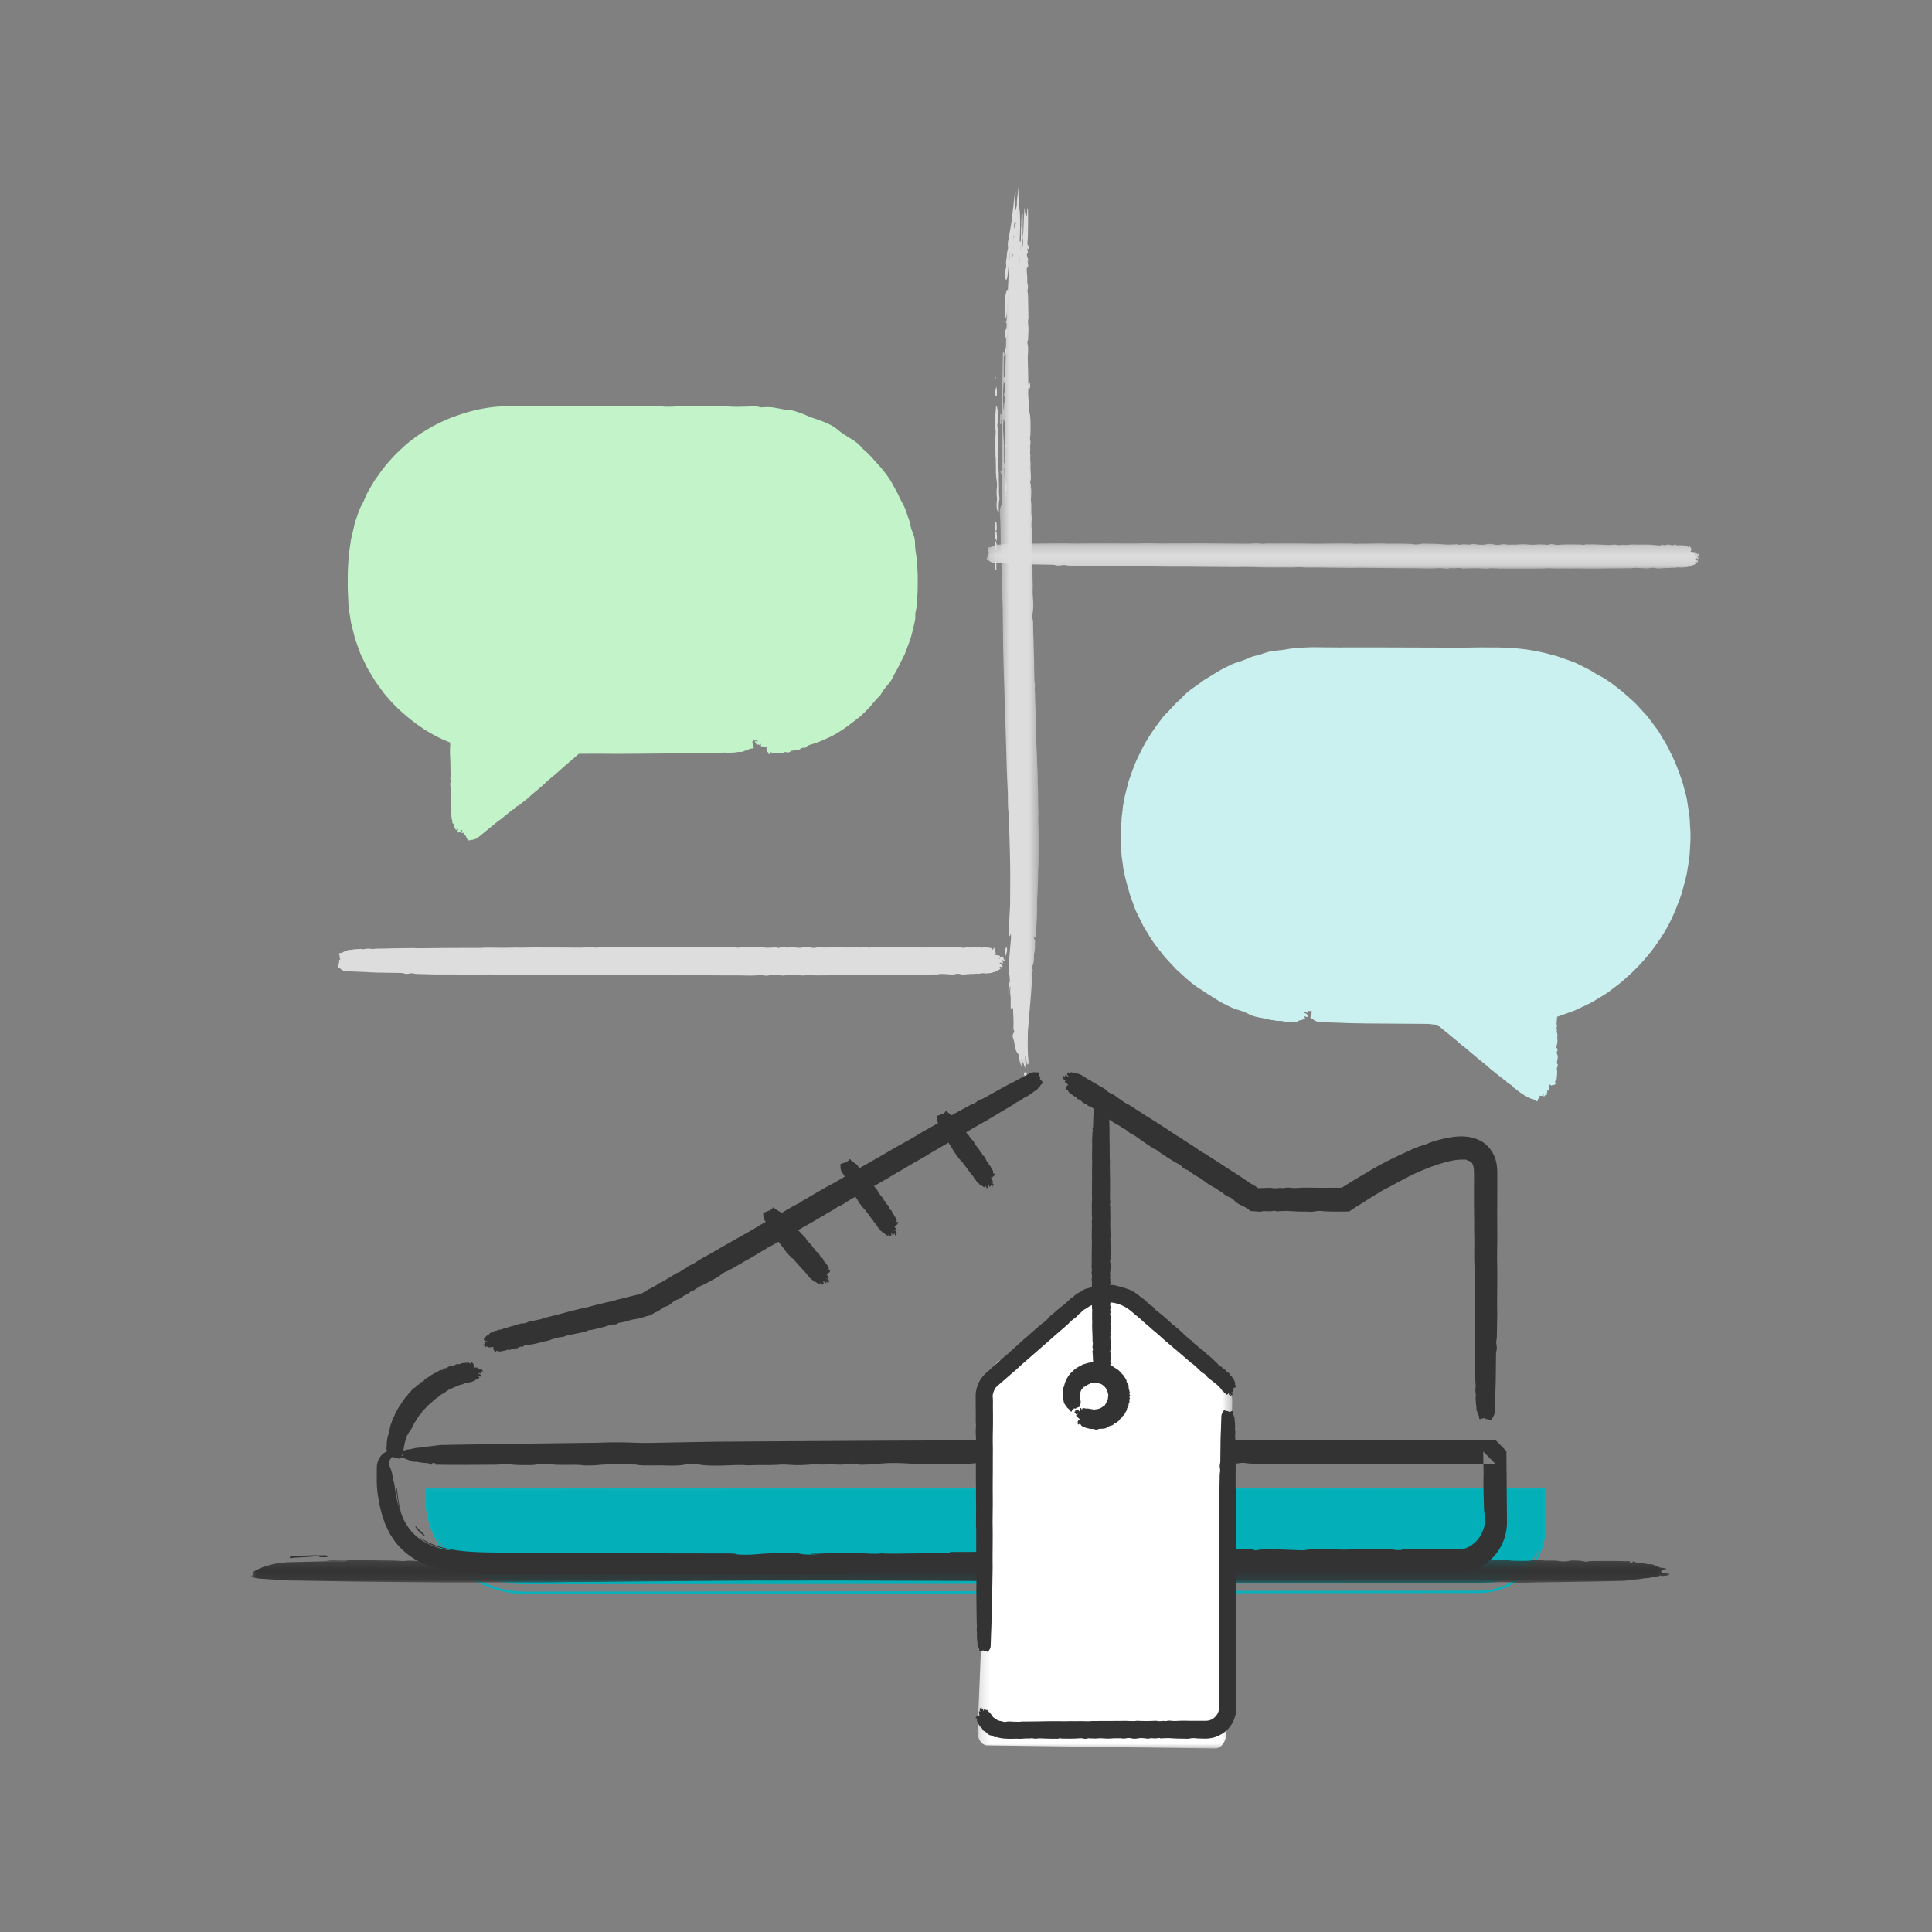 <svg width="200" height="200" xmlns="http://www.w3.org/2000/svg" xmlns:xlink="http://www.w3.org/1999/xlink"><rect width="100%" height="100%" fill="#808080" stroke="none"/><defs><path id="a" d="M.144.242h73.854v2.622H.144z"/><path id="c" d="M.504.388H4.51V91.64H.504z"/><path id="e" d="M0 .215h146.847v2.702H0z"/><path id="g" d="M.191.174H26.56V48H.19z"/></defs><g fill="none" fill-rule="evenodd"><path d="M103.476 99.146l.104-.07c.04-.026.073-.022.1.028.01.017.037.02.056.03.025-.072.06-.076.11-.029.036.036.066.06.039.135-.022.064.062.067.092.106.013.018.027.064.022.07-.021.02-.055.044-.076.038-.058-.017-.112-.05-.185-.084.082.213.082.213.08.37-.11-.024-.215-.144-.333-.041.005.07.056.052.09.062.113.032.17.13.206.25.022.071-.027.135-.088.115-.074-.022-.146-.09-.23-.005.02.014.039.025.054.04.06.06.069.118.01.157a1.315 1.315 0 0 1-.299.162c-.084.028-.174.02-.214.138-.006.018-.045.038-.062.031-.133-.047-.243.07-.37.072-.093.002-.184.05-.281.013-.032-.012-.075.016-.113.023-.04.008-.08.027-.116.02a1.445 1.445 0 0 0-.684.028c-.016.004-.034.012-.047.008-.191-.059-.38.01-.57.008-.314-.005-.615.028-.938.054-.14.005-.276.018-.402-.026a.88.88 0 0 0-.53-.01c-.192.05-.381.045-.584.027-.302-.028-.608-.032-.913-.043a.602.602 0 0 0-.179.019c-.144.043-.29.03-.445.03l-1.696.02c-.304.007-.613.017-.916.025-.643.005-1.288.024-1.928-.001-.43-.017-.852.027-1.28.013-.411-.014-.827.017-1.238 0-.369-.016-.73-.036-1.094.019-.086.012-.183-.004-.275-.003l-.824.011-1.192.003-1.873.013c-.105.001-.212-.027-.316-.024-.271.008-.545-.039-.816.022a.971.971 0 0 1-.273.007 14.308 14.308 0 0 0-1.88-.002c-.12.008-.263.018-.364-.012-.211-.064-.412-.046-.619-.012-.137.023-.265-.01-.396-.013-.114-.003-.228.051-.346.059-.12.008-.247 0-.364-.018a2.588 2.588 0 0 0-.635-.023c-.673.064-1.347.02-2.02.015h-1.653l-3.631-.028-.505.007c-.153.004-.306.018-.458.016l-3.125-.034-.963.013c-.213-.001-.426-.02-.638-.028-.152-.007-.313-.034-.454-.014-.397.058-.793.03-1.191.029l-.78.013-1.237-.002c-.395-.012-.797-.022-1.193-.033a28.254 28.254 0 0 0-1.33.007c-.292.01-.58.006-.871 0l-2.067-.008-1.655-.014-1.928.009c-.904-.005-1.81-.043-2.713-.021-1.502.036-3.002-.035-4.504-.008-.442.009-.886-.016-1.329-.026l-1.007-.023a1.552 1.552 0 0 1-.35-.043.844.844 0 0 0-.444-.006c-.205.05-.399.064-.613-.013-.122-.045-.296-.042-.447-.045l-2.483-.041-.64-.03c-.15-.01-.3-.02-.447-.028l-1.91-.076a.96.96 0 0 1-.6-.237c-.057-.05-.122-.088-.184-.13-.087-.056-.102-.09-.069-.203.05-.169.096-.337.09-.518-.004-.096.084-.1.122-.166-.04-.102-.119-.198-.056-.333.01-.023-.05-.086-.069-.135-.032-.083.002-.15.078-.163.047-.008.096 0 .143-.01.054-.011.111-.023.158-.054.077-.05.15-.108.243-.107a.107.107 0 0 0 .046-.013c.263-.144.263-.143.483-.146.063-.001.129.002.19-.014.283-.07.572-.046.856-.08.024-.002.05-.012.072-.003.166.07.33.013.496-.004.072-.013.386-.05.614.015.06.016.148-.006.223-.012.106-.008.212-.023.318-.025l2.111-.04 1.467-.02h.138c.749.024 1.497.015 2.246 0l1.695-.014 2.983-.004h.091c.857-.06 1.715-.001 2.572-.014l1.1-.02.551.008.55-.01 1.055-.015.548.009.506-.003 1.51.006 1.738.013c.243 0 .489-.006.73-.023.306-.021.608-.04.913.01a.954.954 0 0 0 .272.006c.38-.054.763-.025 1.145-.028l1.142-.014.868-.005 1.97.019 2.112-.037h1.102c.106 0 .211.02.317.024.135.007.271.01.407.009.091-.001.182-.023.273-.021.81.017 1.619-.062 2.43-.015.197.012.398-.004.597-.005l.592.001.319-.005.499.021c.167.007.346-.006.496.028.315.07.594.03.885-.04.11-.025.245-.032.362-.02.229.022.456.013.684.017.426.006.854.036 1.274.078.251.025.488-.009.73-.011.174-.002.365-.079.519.037.011.01.06.01.083.003.302-.093.614-.061.927-.03a.18.18 0 0 0 .087-.008c.21-.11.425-.063.65-.02.28.052.556.073.85-.003.253-.066.54-.08.802.009a.941.941 0 0 0 .573.012c.208-.063.41-.068.621-.019.043.01.09.024.133.021.332-.025.675.011.995-.03a3.94 3.94 0 0 1 .906-.005c.226.021.462.04.685.022.19-.015.36-.052.568-.03.172.02.359-.006.538.037a.411.411 0 0 0 .208-.024.737.737 0 0 1 .556-.01c.135.046.285.051.445.033.663-.078 1.334-.052 2.002-.05.09.001.18.022.27.031.059.006.154.025.173.009.147-.115.345-.036.515-.054.192-.019.395 0 .594.004l.55.02c.355.017.71.067 1.065-.011a.715.715 0 0 1 .264.01c.193.04.383.07.578.007.013-.004.03-.01.043-.008.41.078.803-.062 1.218-.03.36.026.73-.005 1.096-.003.197.002.396.015.59.033l.675.078c.067.005.1-.001.12-.022.088-.096.183-.1.286-.042.084.047.158.041.25 0a.553.553 0 0 1 .42-.029c.077.026.158.03.236.05.058.016.109.013.16-.027.08-.065.164-.05.25-.007.095.05.194.09.297.024.262.02.525.01.783.078.034.01.068.048.091.083.033.048.06.086.118.056.045-.024.049-.065.046-.116-.001-.018.024-.05.04-.052.018-.003.042.016.058.032.01.01.009.035.01.053.004.028-.003.071.009.081.09.073.113.168.082.287.082.081.03.143-.022.206-.008.011-.007.035-.014.072l.413.064c.099.01.112.022.091.127-.007.037-.019.072-.028.107-.009.034-.02.066-.024.1 0 .01.02.023.03.034.008-.01.023-.025.022-.033-.007-.035-.02-.068-.03-.102" fill="#DDD"/><g transform="translate(102 56)"><mask id="b" fill="#fff"><use xlink:href="#a"/></mask><path d="M73.475 1.368l.104-.06c.04-.023.073-.019.101.024.01.015.037.018.055.026.025-.062.061-.065.11-.024.036.031.066.052.038.117-.022.054.063.057.092.09.013.017.027.057.022.06-.021.018-.054.04-.077.034-.057-.015-.111-.043-.184-.073.081.184.081.184.08.318-.11-.02-.215-.124-.333-.035.004.06.055.044.089.053.114.028.17.113.205.215.022.063-.026.118-.088.1-.074-.02-.145-.078-.23-.006.02.013.039.023.054.035.06.051.068.103.01.136a1.408 1.408 0 0 1-.3.138c-.084.023-.173.016-.214.119-.006.015-.045.031-.061.025-.134-.04-.243.059-.371.06-.093.003-.183.044-.281.012-.032-.011-.075.012-.113.02-.039.006-.08.022-.116.015a1.65 1.65 0 0 0-.683.022c-.016.003-.033.01-.048.006-.19-.05-.38.008-.57.005-.313-.005-.612.022-.937.042-.151.005-.297.016-.433-.024a1.183 1.183 0 0 0-.572-.01c-.208.043-.411.037-.63.02-.325-.024-.656-.03-.984-.04a.782.782 0 0 0-.193.016c-.157.036-.315.024-.48.023l-1.83.01-.988.018c-.694.002-1.39.014-2.08-.01-.463-.016-.918.02-1.38.006-.443-.014-.892.011-1.334-.005-.399-.015-.788-.034-1.182.011-.092.01-.196-.003-.295-.003l-.89.006-1.285-.002-2.02.003c-.114 0-.229-.025-.341-.022-.293.006-.588-.036-.88.015a1.336 1.336 0 0 1-.294.005c-.677-.04-1.352-.04-2.029-.01-.13.007-.283.014-.392-.012-.228-.056-.444-.041-.667-.013-.148.02-.286-.008-.428-.012-.123-.004-.246.042-.373.048-.129.007-.267 0-.392-.016a3.452 3.452 0 0 0-.686-.022c-.725.051-1.452.011-2.178.003L42.81 2.82l-3.916-.04-.544.003c-.166.003-.33.014-.495.012l-3.37-.042-1.04.006c-.228-.001-.457-.018-.687-.026-.164-.007-.337-.03-.49-.014-.428.048-.855.022-1.284.02l-.84.007-1.335-.007-1.286-.033a39.286 39.286 0 0 0-1.436 0c-.314.008-.625.002-.939-.003l-2.229-.016-1.785-.02h-2.08c-.976-.007-1.952-.045-2.926-.03-1.62.025-3.238-.043-4.858-.026-.477.005-.955-.017-1.432-.028L8.75 2.558a2.122 2.122 0 0 1-.378-.039 1.159 1.159 0 0 0-.478-.007 1.364 1.364 0 0 1-.662-.014c-.13-.038-.319-.037-.48-.04l-2.679-.047-.69-.028c-.156-.009-.312-.018-.466-.025-.636-.025-1.27-.05-1.907-.073a1.058 1.058 0 0 1-.6-.208c-.056-.042-.12-.075-.182-.111-.087-.05-.102-.078-.068-.177.05-.144.096-.289.09-.444-.003-.083.085-.086.124-.144-.04-.087-.119-.17-.056-.287C.33.894.27.841.251.798.22.727.253.668.329.658.376.65.426.658.472.65A.517.517 0 0 0 .631.604C.708.561.78.512.873.514A.12.12 0 0 0 .919.501c.264-.123.264-.123.483-.124.064 0 .13.002.19-.011.283-.06.572-.038.856-.066.024-.002.05-.01.071-.003.167.061.33.014.496 0 .064-.012.409-.042.652.015.065.013.16-.005.24-.01.116-.006.23-.019.345-.02L6.529.258 8.11.248h.15c.806.023 1.613.019 2.421.008l1.83-.003 3.215.009h.1c.923-.048 1.849.007 2.773-.001l1.187-.012.594.008.594-.006L22.11.243l.592.01h.545l1.63.012 1.873.017c.263.002.527-.002.788-.015.33-.018.655-.033.984.011.093.013.2.018.294.007.41-.045.823-.017 1.235-.02L31.284.26l.935-.001 2.126.025L36.622.26l1.189.005c.114 0 .227.017.342.022.146.006.292.01.438.009.098 0 .197-.019.295-.017.874.018 1.746-.046 2.621-.002.213.011.43-.001.644-.001l.64.003.342-.004.539.02c.18.008.373-.003.535.027.338.062.64.029.955-.03.118-.021.264-.027.39-.017.246.02.492.014.738.019.459.007.92.034 1.374.072.27.022.525-.006.787-.007.188 0 .393-.065.559.036a.202.202 0 0 0 .09.003c.326-.08.663-.051 1-.022.03.002.073.001.094-.008.226-.093.458-.052.701-.014.302.046.598.065.916 0 .274-.055.583-.065.865.012.206.057.417.06.619.012.224-.053.441-.056.67-.012.045.009.096.02.142.018.359-.02.729.013 1.074-.022.336-.033.648-.026.977 0 .244.019.498.037.74.022.204-.013.388-.043.612-.023.185.018.387-.004.58.034a.55.55 0 0 0 .224-.02.985.985 0 0 1 .6-.007c.145.041.307.046.48.03.714-.063 1.438-.039 2.16-.033.096 0 .193.019.29.028.064.005.165.021.187.007.158-.098.373-.029.556-.043.207-.016.426 0 .64.005l.592.02c.384.016.766.06 1.15-.005a.958.958 0 0 1 .284.01c.21.035.413.061.624.009.014-.003.033-.01.046-.007.443.069.867-.05 1.314-.022.388.025.788 0 1.182.003.213.002.426.015.638.031l.726.07c.074.005.106 0 .125-.018.088-.083.184-.085.287-.035.083.04.157.036.248 0a.634.634 0 0 1 .421-.022c.076.023.157.025.235.044.058.013.109.011.16-.023.081-.056.164-.043.25-.005.095.043.193.077.297.02.261.02.524.011.781.072.035.008.068.041.092.071.031.042.06.075.117.05.045-.021.049-.057.046-.1 0-.016.025-.043.04-.045.018-.002.042.013.058.028.01.009.009.03.011.046.002.023-.004.06.008.07.09.063.112.145.08.246.082.071.03.124-.021.178-.01.01-.008.03-.015.062.138.019.278.039.413.056.098.01.111.02.09.11-.007.032-.02.062-.029.093-.009.029-.02.057-.023.086-.002.008.018.02.03.03.007-.01.022-.022.021-.03-.007-.03-.02-.058-.03-.087" fill="#DDD" mask="url(#b)"/></g><g transform="translate(103 19)"><mask id="d" fill="#fff"><use xlink:href="#c"/></mask><path d="M2.068 5.173v-.032l.012.017-.012.015zm1.116 6.285l-.008.028-.01-.025.018-.003zM.718 34.063a.219.219 0 0 0-.024-.02l.018-.013.006.033zM2.183 3.188v-.03l.01.015-.01.015zm-.338 6.08l-.02-.016.017-.02.003.037zm-.998 31.16c.008.006.018.011.028.016-.004.012-.006.029-.012.035-.004.005-.012-.006-.02-.009l.004-.041zm1.927-32.51l-.006.06-.005-.038a.671.671 0 0 1 .01-.021zm-.42-2.72c0 .013-.004.027-.005.041-.004-.008-.01-.016-.01-.025-.001-.013.002-.028.004-.041.004.008.01.016.01.025zm-.415.905c.01.013.019.026.027.04-.012.018-.024.037-.038.054a.177.177 0 0 1-.013-.027l.024-.067zm-.014.604l-.025.005c0-.027 0-.055.002-.082 0-.002.01-.003.016-.005l.007.082zm-.114 2.039c0 .014-.003.029-.006.043-.006-.017-.018-.035-.017-.052 0-.042.007-.084.01-.127a.1.1 0 0 0 .014.002l-.001.134zm.26-5.622h.015v.195H2.07v-.195zm-1.05 20.098L1 23.225l-.008-.312.029-.004v.313zM2.505 9.247h-.01v-.313l.01.01v.303zm-.66-1.995c.024.05.048.076.047.1-.004.097-.016.195-.025.292l-.022-.005v-.387zm.757-.783h.014v.415h-.015v-.415zm-.05 1.23l.01.001v.472H2.55l.001-.473zm-1.54 21.873c0 .312 0 .624-.02.937l-.032-1.024c0-.008.011-.017.025-.036.01.044.026.083.026.123zm1.015-25.58c.005-.034.036-.074.058-.078.049-.01.055.061.056.126 0 .063.013.154-.005.182-.03.046-.095.003-.09.145.003.104-.02.21-.033.315-.061-.244-.026-.468.014-.69zM.928 26.76c-.01-.123-.024-.246-.032-.37-.018-.247-.037-.495-.048-.744a6.53 6.53 0 0 1-.006-.562c.01-.249.035-.496.058-.805l.049.326.075-.122c0 1.504-.006 2.989-.002 4.474-.04 0-.05.005-.055-.002a.062.062 0 0 1-.017-.033.65.65 0 0 1-.006-.094l-.017-2.071.001.003zm-.075-6.301l.032-.005v.255l.12-.177c.06.47.048.81-.046 1.2-.031.13-.03.214.035.329.038.066.032.234.022.35-.014.167-.06.326-.074.493-.014.169-.004.343-.004.627-.097-.307-.073-.542-.088-.758-.017-.232-.006-.47-.006-.705 0-.22-.006-.441.002-.66.007-.235.027-.469.042-.702l-.035-.247zm1.949-13.52a.681.681 0 0 1-.004.443l-.004.042.006-.039c0-.148 0-.297.002-.447zm-.86-1.626c.063.13.041.248-.003.361l-.001.108c-.004-.01-.013-.02-.013-.028.004-.027.012-.05.016-.076l.002-.365zM.746 36.686l.03.124c.003.013 0 .03 0 .045-.007-.012-.018-.022-.02-.036-.005-.045-.006-.09-.01-.135v.002zm1.976 53.88l.011.034.026.114c-.005-.008-.013-.015-.015-.025-.004-.03-.006-.061-.009-.092l-.013-.031zM.692 36.306zM3.11 91.546l.107.095v.001c.03-.24-.008-.469-.045-.696-.033-.204-.07-.408-.026-.664.068.196.09.378.11.56.012.091.018.188.04.272.012.046.056.106.077.097a.19.19 0 0 0 .099-.124.863.863 0 0 0 .004-.276c-.102-.775-.087-1.562-.081-2.348.001-.267 0-.537.02-.8.044-.593.104-1.18.15-1.773.06-.823.151-1.638.201-2.465.029-.47.074-.93.029-1.401-.014-.141-.01-.274.072-.375.055-.07.06-.191.026-.3-.042-.137-.052-.282.004-.4.138-.289.14-.634.142-.977 0-.144.01-.268.042-.406.04-.168.063-.361.063-.544 0-.17-.024-.334.015-.508.012-.059-.03-.168-.058-.24-.03-.077-.084-.13-.047-.243l-.002-.002c.114.059.15.043.162-.093.018-.201.029-.405.042-.607.03-.484.083-.966.087-1.45.003-.453.04-.902.018-1.36-.021-.463.055-.927.057-1.396.002-.393.029-.783.04-1.175.009-.314.007-.63.017-.943.007-.251.031-.501.032-.752.005-1.086.007-2.173.004-3.26 0-.297-.02-.596-.025-.894-.004-.188-.002-.377.002-.565.001-.126.02-.253.013-.376a30.246 30.246 0 0 1-.032-1.932c.002-.188-.008-.377-.016-.565-.01-.251-.036-.503-.028-.752.025-.79-.061-1.568-.07-2.355-.007-.626-.069-1.252-.069-1.879 0-.581-.054-1.16-.02-1.742.006-.092-.006-.188-.014-.281-.061-.683-.056-1.375-.089-2.061-.022-.42.003-.848-.05-1.267a.621.621 0 0 1 .01-.184c.033-.16.01-.306-.013-.46-.02-.135-.023-.278-.028-.418-.007-.188-.01-.377-.012-.565-.006-.314-.012-.628-.016-.941-.002-.126.001-.252-.002-.378l-.032-1.082c-.014-.423-.018-.847-.034-1.27a45.253 45.253 0 0 1-.036-1.403c-.002-.209-.002-.403-.065-.59-.048-.14-.04-.273-.005-.443a4.91 4.91 0 0 0 .09-1.066c-.01-.502-.085-.99-.067-1.5.018-.53-.02-1.065-.017-1.598.002-.283.006-.557-.027-.84a4.13 4.13 0 0 1-.014-.841c.03-.333.028-.657.013-.987-.016-.313-.026-.626-.038-.94-.016-.438.019-.879-.041-1.314-.016-.117.003-.25.006-.375.004-.236.032-.48.006-.704-.058-.497.006-1.003-.056-1.498a2.112 2.112 0 0 1-.006-.423c.03-.375.042-.745-.014-1.119-.015-.097.022-.215-.03-.31-.052-.097-.037-.2-.002-.302.056-.16.039-.336.033-.508-.012-.376-.046-.755-.035-1.13.009-.314-.062-.622-.009-.933-.06-.273-.025-.55-.018-.827.001-.042-.02-.085-.033-.127a1.657 1.657 0 0 1-.016-.036l.014.039c.075-.286.082-.571.002-.857l-.018.118c-.003-.012-.008-.027-.006-.035.008-.028.017-.053.026-.08.019-.168.051-.336.054-.505.008-.424.015-.85 0-1.274-.012-.304-.026-.608-.1-.905-.062-.25-.11-.53-.08-.825.01-.104-.003-.217-.01-.326-.016-.248-.041-.495-.051-.744-.007-.172 0-.346.011-.517.007-.091.028-.19.107-.118.04.037.07-.014.075-.082.015-.184.02-.369-.053-.579-.015.113-.021.185-.035.252-.004.025-.023.053-.037.058-.013.003-.039-.022-.04-.04a3.907 3.907 0 0 1-.024-.323c-.003-.155.005-.312.001-.467-.016-.703-.035-1.407-.05-2.11-.001-.06.02-.121.023-.183.015-.403.038-.809-.056-1.197-.018-.076-.031-.157.013-.213.05-.064.062-.15.063-.246.006-.439.05-.874.016-1.317-.02-.258-.061-.527.013-.787.01-.036-.001-.093-.002-.14-.007-.409-.008-.818-.022-1.226-.016-.469.01-.943-.069-1.405-.016-.093.008-.215.026-.317a.818.818 0 0 0-.004-.367c-.056-.191-.051-.395-.052-.6-.001-.14.01-.295-.02-.418-.044-.188-.014-.374-.027-.558-.009-.116.015-.215.086-.263.063-.044.066-.138.052-.237l-.038-.274c-.023-.021-.048-.036-.068-.064-.007-.008-.001-.046 0-.07.005.009.015.015.02.026l.046.111a.55.55 0 0 0 .005-.397c-.028-.08-.06-.157-.08-.243-.033-.144-.003-.239.102-.365-.001-.15-.108-.258-.054-.429.025.036.05.07.073.106.012-.037.032-.072.037-.112.01-.106.03-.225-.042-.294-.079-.076-.078-.2-.069-.328.014-.218.042-.437.044-.655.01-.896.03-1.792.005-2.687-.002-.062.014-.154-.056-.18-.034.29-.015.592-.088.853-.193-.24-.175-.617-.213-.959a109.69 109.69 0 0 0-.103 2.065c-.015.36-.018.722-.096 1.064.064.297.047.593.01.96-.067-.359-.066-.544-.007-.957l.002-.567c.005-.552.01-1.102.012-1.654 0-.1.017-.218-.071-.304-.017.109-.04.192-.042.278-.01.33-.063.655-.03.987-.076.46-.026.937-.052 1.404-.003.063-.007.126-.012.188a.267.267 0 0 1-.02.086c-.01.02-.03.04-.044.035-.014-.004-.036-.035-.037-.058a2.346 2.346 0 0 1-.005-.28c.047-.817.047-1.635.023-2.452a5.55 5.55 0 0 0-.081-.83 2.973 2.973 0 0 1-.058-.55c0-.426.002-.851 0-1.276 0-.069-.01-.139-.017-.207-.044.151-.05.303-.063.454-.014.171-.032.342-.05.513-.014.155-.034.31-.044.465-.009.14.003.287-.013.424-.018.144-.058.28-.089.42-.008.035-.022.067-.033.1-.018-.032-.051-.066-.05-.098.002-.234.012-.47.02-.703L2.14.882c0-.021-.018-.044-.027-.065-.014.018-.036.033-.04.055-.03.23-.058.46-.084.692-.048.416-.084.838-.145 1.248a6.182 6.182 0 0 0-.066.743c-.013.391-.013.79-.059 1.171-.12.99-.158 1.995-.22 2.995-.032.485-.05.972-.074 1.457-.05 1.004-.104 2.007-.15 3.01-.028.582-.044 1.164-.065 1.745-.004.127-.005.251-.068.345-.01.017-.011.096-.002.108.105.133.055.32.052.48-.006.393-.029.785-.039 1.178-.023.912-.042 1.824-.065 2.735-.003.108-.024.214-.037.322l.003-.007c-.003.248-.009.496-.01.744 0 .183-.06.217-.142.218l.004-1.927c0-.061 0-.13.015-.182.018-.066.053-.117.08-.175v.003c-.01-.113-.032-.213-.09-.275-.015-.015-.038-.033-.05-.023-.02.022-.047.061-.048.095-.008.375-.012.75-.019 1.125-.014.861-.03 1.722-.046 2.584-.005.25-.027.502-.018.75.008.267.01.53-.006.796-.014.219-.009.44-.015.66a4.21 4.21 0 0 1-.024.325c-.014.135-.037.136-.128.01l.002.004c-.01.057-.03.114-.032.171-.008.259-.012.519-.016.778 0 .03.006.06.01.09.009.074.06.088.1.02.02-.03.029-.077.043-.115-.012-.07-.025-.139-.033-.21-.001-.015.019-.039.03-.058.01.018.03.04.028.055-.006.073-.018.144-.028.215.074.276.111.547.063.863-.031.203-.002.436.004.655.002.125.019.25.015.372-.008.266-.034.53-.037.796-.005.408-.022.824.013 1.223.034.37.027.711-.048 1.053H.569c.003.059-.002.124.01.175.015.052.043.119.07.126.101.026.1.156.1.281.002.503.007 1.006 0 1.509-.005.296-.032.592-.05.887l.001.002c.055.37.058.644.01.649-.01-.04-.022-.079-.04-.136-.016.056-.025.098-.04.132-.123.278-.142.582-.116.93.037.482.046.972.059 1.46.011.503.006 1.007.02 1.51.022.755.07 1.508.077 2.263.015 1.165.024 2.328.092 3.49.042.703.038 1.414.048 2.123.016.991.02 1.982.038 2.974.012.754.033 1.509.056 2.262.022.787.052 1.572.077 2.358.007.234.004.47.012.704.026.77.055 1.54.083 2.309.006.173.01.346.015.52.026.864.053 1.729.078 2.594.02.707.036 1.416.063 2.122.024.66.063 1.316.09 1.976.03.75-.018 1.51.09 2.25.007.045.004.095.006.141.024.692.052 1.382.072 2.074.032 1.116.07 2.233.083 3.35.014 1.133-.002 2.268-.005 3.402 0 .236 0 .474-.014.708-.042.83-.091 1.66-.137 2.49-.004.077-.012.161-.003.234.015.104.03.247.072.289.077.076.087-.113.134-.17.006-.006.016-.004.034-.008 0 .154.01.308-.002.457-.072.84-.147 1.68-.224 2.52-.039.412-.038.816.06 1.203.047.187.014.387.048.579.017.095-.04.23-.065.347a4.145 4.145 0 0 0-.04 1.447c.062-.396.023-.826.14-1.203.02.076.032.153.023.222-.035.3-.032.593.022.886.012.058.011.125.011.187 0 .314-.004.628-.002.942 0 .052.024.13.048.146.024.017.065-.017.093-.046.027-.029.042-.105.097-.03.017.388.037.794.053 1.2.006.155.004.311.002.466 0 .14-.02.283-.006.416.012.127.059.243.09.362-.015.024-.03.043-.042.063-.152.224-.17.402-.064.668.068.17.103.35.128.558.056.47.193.863.463 1.087-.05.42.091.744.195 1.088.017.059.068.125.102.123.058-.006.044-.113.047-.188.003-.085-.033-.196.07-.243.05.203.179.325.207.574z" fill="#DDD" mask="url(#d)"/></g><path d="M103.331 53c-.21-.35-.167-.679-.15-1.004.004-.132.04-.267.025-.397-.038-.371-.062-.737-.009-1.113.04-.274 0-.565-.042-.843-.065-.445-.06-.888-.063-1.334-.006-.906-.06-1.812-.09-2.717a1.285 1.285 0 0 1 .023-.356c.072-.282.046-.56.02-.844a6.977 6.977 0 0 1-.036-.89c.016-.461.061-.922.096-1.382.002-.025.03-.05.073-.12.035.173.066.309.09.445.078.46.074.92.001 1.38-.013.087-.033.178-.022.265.11.847.06 1.697.073 2.546.007.461-.007.924.005 1.386.007.296.051.592.062.888.013.357-.004.716.015 1.073.03.519-.025 1.041.062 1.56a.349.349 0 0 1-.003.133c-.093.398-.09.798-.05 1.2.001.023-.03.048-.08.124M105 22c-.008.143-.008.237-.019.329-.105.91-.213 1.822-.32 2.733a2674.154 2674.154 0 0 0-.365 3.526.941.941 0 0 1-.133.412 1.318 1.318 0 0 1-.056-1.156.796.796 0 0 0 .045-.448c-.023-.132-.007-.273.006-.409.014-.151.062-.301.064-.452.003-.263.048-.513.116-.767.033-.126-.006-.27-.007-.407.001-.108.001-.22.018-.326.062-.37.133-.739.195-1.109.088-.52.171-1.043.257-1.564A.502.502 0 0 1 105 22M104 33c.016-.42.035-.768.04-1.116.003-.203-.033-.406-.026-.607.016-.416.088-.825.198-1.225.007-.024.063-.058.073-.051.035.026.086.068.086.104.002.253.002.508-.016.76-.036.505-.082 1.01-.127 1.514-.015.15-.04.302-.075.449-.011.049-.072.084-.153.172M106 111.092c.047-.034.092-.092.136-.092.05 0 .141.053.141.083 0 .283.095.542.209.799.014.03-.008.094-.038.113-.023.014-.101-.003-.121-.03-.071-.094-.15-.19-.186-.3-.062-.178-.092-.366-.141-.573M106.202 29c-.101-.291-.135-.596-.201-.894-.007-.031.04-.07.062-.106.05.025.13.04.147.078.05.117.096.24.105.363.014.18-.006.361-.011.542-.034.006-.068.01-.102.017M104.004 34.343c.076-.108.091-.261.25-.343.104.368-.026.68-.123 1-.086-.181-.208-.354-.065-.56.009-.013-.042-.066-.066-.1l.004.003zM103.124 40c.097.335.094.665.055 1-.162-.013-.158-.132-.171-.223-.042-.272.103-.51.116-.777M104.21 98c.107.42-.005.665-.134 1-.132-.402-.095-.672.134-1M104.236 50.54c-.012.073-.031.227-.064.369-.008.039-.055.067-.082.06-.027-.007-.07-.056-.073-.097-.011-.156-.025-.322-.01-.473.014-.14.05-.295.102-.384.046-.08.127.179.127.526M103.146 56a1.585 1.585 0 0 1-.143-.789c.005-.072.033-.184.064-.201.085-.047.107.082.114.192.016.242.074.488-.035.798" fill="#DDD"/><path d="M103.015 54.534c0-.161-.005-.285.003-.405.003-.047.036-.086.055-.129.031.054.084.1.088.16.018.21.025.425.021.636 0 .07-.049.136-.075.204-.035-.078-.084-.146-.102-.236-.015-.078.007-.18.01-.23M103.087 58c.098.335.029.669.062.99-.125.045-.138-.071-.142-.162-.012-.283-.02-.569.08-.828M103.037 56c.147.309.131.579.1.851-.005.048-.039.083-.061.124-.027-.057-.077-.115-.076-.17.002-.237.02-.472.037-.805M103.075 58a3.558 3.558 0 0 1-.062-1c.135.43.136.43.062 1M104.062 36.78c-.029-.273-.056-.448-.062-.626-.001-.05.056-.157.083-.154.038.004.092.076.106.144.045.233-.014.401-.127.635M104.064 51c.032.085.073.175.1.278.008.039-.018.114-.028.17-.04-.039-.093-.06-.116-.125-.023-.063-.018-.172-.02-.26 0-.011.025-.027.064-.063" fill="#DDD"/><path d="M103.074 56c.044.171.077.241.08.314.002.133-.025.257-.108.227-.02-.007-.05-.102-.046-.145.01-.105.036-.204.074-.396M104.202 46.199c-.046.074-.077.168-.11.172-.08.008-.108-.12-.084-.248.01-.063.07-.131.102-.122.03.009.055.113.092.198M106 41.19l.092-.19c.021.069.053.132.063.209.005.037-.026.095-.041.144L106 41.19M104.022 47.006c.033.172.068.344.1.518.002.01-.02.05-.032.055-.012.005-.032-.01-.041-.028-.076-.172-.046-.362-.022-.551l-.005.006zM104.18 39.347c-.03.01-.06.03-.09.024-.077-.019-.101-.126-.085-.265.006-.044.053-.113.059-.106a.757.757 0 0 1 .09.18c.016.05.015.12.022.18l.005-.013zM106.127 110c-.012.135.035.326-.081.36-.011.003-.031-.026-.036-.048-.038-.22.045-.259.116-.312zM106 111.002c.042.035.094.053.123.113.023.048.017.151.023.229-.037-.026-.087-.03-.107-.081-.025-.068-.026-.173-.038-.263l-.001.002zM104.056 100c.015.102.037.184.032.26-.003.056-.042.103-.064.154-.009-.084-.025-.169-.024-.253.001-.045.03-.088.056-.161" fill="#DDD"/><path d="M103.045 56.409c-.016-.091-.039-.181-.045-.275-.002-.04.031-.089.05-.134.016.046.05.098.045.136-.009.092-.034.177-.054.266l.004.007zM103.057 39c.012.042.025.083.032.127.001.01-.023.053-.029.048-.022-.019-.04-.05-.06-.077l.057-.098M103.042 63c0 .085.001.166-.002.247 0 .006-.021.01-.033.015-.003-.081-.007-.162-.007-.243-.001-.004.021-.01.042-.019M103.062 47.404c-.022-.109-.046-.219-.062-.33-.002-.012.043-.057.07-.074.006-.004.031.044.03.06-.013.117-.028.233-.043.35l.005-.006zM103.055 54.07c-.009.018-.018.036-.025.055l-.03-.106c.013-.008.029-.025.037-.017.009.007.012.044.018.068M103 64.067l.017-.067c.01.01.028.017.032.035.003.015-.009.043-.015.066l-.034-.034M104.021 46l.043.04-.038.112c-.01-.025-.026-.049-.026-.077 0-.023.013-.05.021-.075M104.025 25c.01.021.023.042.026.067.003.027-.004.06-.006.089-.016-.029-.033-.056-.045-.09-.002-.007.016-.045.025-.066M103.024 66.065l-.024-.042.03-.023zM106.047 41.074a.26.26 0 0 1-.036.025c-.004-.023-.015-.055-.01-.07.005-.017.023-.02.034-.029l.012.074" fill="#DDD"/><path d="M104 46.008c.016.049.033.096.045.148.003.012-.014.043-.021.065l-.02-.221-.004.008zM104.032 43l.012.064a.534.534 0 0 1-.044-.039c.011-.007.021-.017.032-.025M104.027 67c.008.022.023.048.022.069 0 .021-.018.039-.028.058-.008-.023-.022-.048-.02-.069 0-.022.016-.039.026-.058" fill="#DDD"/><path d="M104.037 67c0 .05.005.082-.002.102-.003.011-.022.002-.035.002l.037-.104M104.092 52.003l-.039.239-.053-.077.091-.165.001.003zM106 27.006l.036-.006-.015.065zM104.036 51.118c-.013-.014-.031-.021-.035-.042-.004-.019.007-.052.012-.076.012.013.032.019.036.04.004.018-.008.051-.013.078M104 34l.004.008L104 34zM104.004 39.007L104 39l.004.007zM104 39.008l.005-.008-.005.008zM104.004 43.205V43l-.003.006-.001.191.004.008zM104.005 39.201v-.194l-.004-.007-.001.209.005-.008zM104.003 43l-.003.006.003-.006zM104.004 46l-.004.007.004-.007zM103 56l.004.007L103 56zM103.001 54l-.001.002.001-.002zM104 37.006l.003-.006-.003.006zM104.033 45c0 .049.002.076-.002.097-.002.008-.02.002-.031.002l.033-.099M104.003 46.006L104 46l.003.006zM104.067 40.107l-.021.076c-.015-.036-.034-.068-.045-.109-.004-.014.012-.048.019-.074.016.037.03.072.047.107" fill="#DDD"/><path d="M153.186 163.91l-98.854.09c-5.7.005-10.326-4.167-10.332-9.319v-.576L159.996 154l.004 3.74c.004 3.404-3.047 6.167-6.814 6.17" fill="#03AFB8"/><path d="M153.078 164.665v.12-.12a6.73 6.73 0 0 0 4.724-1.913 6.39 6.39 0 0 0 1.953-4.608l-.005-3.905-115.505.113v.5c.004 2.65 1.064 5.14 2.989 7.011 1.921 1.87 4.474 2.898 7.188 2.898h.01l98.646-.096zM54.422 165c-2.78 0-5.394-1.054-7.362-2.968-1.97-1.917-3.057-4.467-3.06-7.18v-.739h.123L159.996 154l.004 4.144a6.623 6.623 0 0 1-2.024 4.777 6.975 6.975 0 0 1-4.898 1.983L54.433 165h-.011z" fill="#09B1BA"/><path d="M110.339 111.842l-.12-.008c-.046-.003-.07-.024-.07-.074 0-.017-.022-.034-.033-.05-.055.036-.086.019-.104-.04-.014-.045-.027-.078.03-.115.05-.032-.02-.08-.026-.123-.003-.02.007-.06.015-.061.027-.002.066-.002.08.014.041.044.071.096.115.16.033-.194.033-.194.107-.301.082.076.113.217.26.21.029-.052-.022-.067-.046-.092-.08-.085-.08-.183-.054-.286.015-.062.086-.08.128-.033.052.057.079.142.19.13-.01-.022-.021-.04-.027-.058-.022-.073-.001-.12.065-.115.11.007.222.018.326.05.084.027.155.081.245.02.013-.009.054 0 .065.013.09.105.235.084.344.152.078.048.176.064.24.143.021.026.07.03.105.045.036.016.078.025.105.05.168.161.368.27.584.352.016.006.034.01.043.02.132.144.323.2.48.305.26.173.524.313.808.473.134.082.267.155.364.263.135.15.305.256.492.33.204.083.378.202.56.339.27.203.554.394.835.588.054.037.119.073.176.095.156.058.287.156.43.25l1.6 1.024.869.542c.604.389 1.217.77 1.804 1.178.395.274.81.5 1.205.772.379.261.783.493 1.16.756.337.237.667.471 1.033.656.087.043.17.113.256.169l.778.496 1.117.726 1.76 1.134c.1.065.186.15.285.21.259.16.493.36.775.484.085.037.177.102.258.161l.214.154c.052.035.034.026.038.03l.002.005c.003.01.01.01.016.01l.496-.008.53-.02c.134-.007.294-.015.408.01.238.052.463.037.696.008.154-.019.299.008.446.01.128.003.257-.042.39-.05a2.5 2.5 0 0 1 .409.015c.238.027.474.035.714.017.757-.054 1.516-.02 2.274-.016l1.232-.004h1.071c.003.001.006.003.008.001l.71-.448a63.14 63.14 0 0 1 1.78-1.066l.496-.294c.15-.091.298-.185.45-.27a43.598 43.598 0 0 1 3.224-1.614c.34-.154.68-.315 1.029-.459.23-.096.474-.17.711-.254.168-.062.36-.1.515-.173.213-.103.44-.183.673-.25.229-.074.466-.133.71-.189.308-.084.638-.149.966-.21.54-.072 1.093-.136 1.725-.054.292.019.62.117.932.214.32.143.648.281.933.535.65.518 1.041 1.314 1.147 1.951.067.228.065.423.084.631l.018.308c.004.101 0 .165 0 .25l-.003 2.278-.008 1.824.011 2.126c-.001.996-.032 1.995-.012 2.989.034 1.656-.024 3.309.003 4.964.008.486-.012.975-.02 1.463-.005.37-.01.74-.017 1.11-.003.131-.01.27-.036.387a1.221 1.221 0 0 0-.004.488c.042.228.055.44-.01.677-.037.133-.035.325-.037.492l-.03 2.736-.024.706-.023.466-.06 1.874a1.02 1.02 0 0 1-.202.59c-.042.057-.074.119-.11.18-.048.085-.075.1-.173.069a1.205 1.205 0 0 0-.441-.087c-.082.003-.085-.083-.142-.12-.087.04-.169.117-.284.055-.02-.01-.073.05-.115.068-.07.032-.128 0-.139-.076-.007-.046 0-.094-.009-.14a.5.5 0 0 0-.046-.155c-.043-.076-.092-.147-.091-.238a.113.113 0 0 0-.012-.045c-.123-.259-.123-.259-.125-.474-.001-.063.001-.127-.012-.187-.06-.277-.04-.56-.07-.84-.002-.023-.011-.05-.004-.07.06-.163.012-.324-.003-.486a2.239 2.239 0 0 1 .011-.662c.014-.066-.005-.163-.01-.246-.007-.117-.02-.233-.023-.351l-.037-2.326-.02-1.616v-.152c.017-.825.008-1.65-.007-2.475l-.014-1.869-.01-3.286v-.1c-.054-.945-.005-1.89-.018-2.835l-.02-1.212.006-.608-.01-.606-.014-1.162.006-.605-.005-.557.004-1.665.002-.478-.023-.352c.006-.127-.04-.202-.054-.303-.01-.108-.056-.168-.085-.236-.017-.07-.058-.105-.092-.14l-.045-.058a.52.52 0 0 1-.066-.032c-.092-.069-.244-.097-.424-.19-.043-.032-.133-.03-.194-.03-.279.003-.63.01-.981.054-.178.027-.362.07-.543.102l-.556.142c-.284.09-.568.169-.855.273-.651.215-1.308.472-1.952.765-.691.312-1.369.668-2.042 1.034l-1.058.574c-.102.056-.21.098-.314.152-.131.067-.262.14-.39.215-.086.05-.163.116-.25.165-.773.436-1.495.956-2.259 1.404-.059.032-.272.175-.424.277l-.27.187c-.041.044-.1.032-.155.034h-.165l-.915.001-.358.006-.302-.008-.26-.008c-.187-.007-.389.006-.559-.023-.353-.058-.667-.024-.995.034a1.767 1.767 0 0 1-.407.019c-.257-.019-.513-.01-.77-.013-.478-.005-.96-.028-1.434-.062-.281-.02-.547.008-.82.01-.196.002-.41.066-.584-.03a.225.225 0 0 0-.093-.003c-.341.079-.691.053-1.044.027a.262.262 0 0 0-.098.008.924.924 0 0 1-.358.057l-.561-.038-.225-.015c-.075-.003-.152.001-.208-.06l-.371-.256-.182-.117c-.034-.02-.067-.04-.104-.06a2.45 2.45 0 0 0-.222-.105 2.091 2.091 0 0 1-.747-.496 1.365 1.365 0 0 0-.532-.358 1.74 1.74 0 0 1-.59-.368c-.035-.032-.073-.07-.114-.094-.323-.186-.628-.421-.947-.588a5.958 5.958 0 0 1-.851-.55c-.201-.152-.414-.31-.631-.433-.186-.105-.362-.185-.546-.328-.152-.117-.339-.213-.487-.352a.603.603 0 0 0-.206-.111 1.085 1.085 0 0 1-.525-.332 1.457 1.457 0 0 0-.402-.296c-.656-.35-1.273-.777-1.898-1.188-.084-.055-.158-.124-.238-.186-.052-.04-.132-.11-.158-.11-.192-.011-.34-.187-.507-.279-.19-.104-.371-.24-.555-.365a594.43 594.43 0 0 0-.505-.35c-.325-.229-.633-.48-1.003-.642a1.052 1.052 0 0 1-.242-.17c-.163-.144-.326-.281-.538-.357-.015-.005-.035-.011-.044-.02-.348-.306-.783-.448-1.156-.723-.324-.238-.686-.443-1.027-.668a10.67 10.67 0 0 1-.538-.384l-.595-.466c-.061-.045-.091-.059-.116-.054-.12.02-.2-.03-.26-.126-.047-.078-.111-.115-.208-.135a.65.65 0 0 1-.364-.21c-.05-.06-.118-.106-.172-.162a.194.194 0 0 0-.146-.069c-.099.001-.161-.054-.212-.13-.057-.087-.12-.169-.238-.178-.208-.157-.433-.293-.615-.48-.024-.025-.034-.07-.037-.108-.004-.05-.01-.093-.072-.103-.049-.007-.07.019-.093.056-.007.013-.043.022-.057.015-.017-.008-.028-.035-.034-.055-.003-.012.01-.028.016-.042.01-.021.037-.047.031-.06-.04-.1-.015-.18.067-.245-.029-.101.043-.115.116-.131.013-.003.022-.02.046-.043l-.315-.269c-.076-.061-.082-.076-.015-.138.023-.02.049-.039.074-.059.023-.018.048-.034.067-.056.005-.007-.005-.027-.009-.04-.012.004-.031.005-.034.012-.01.028-.015.057-.023.086M50.562 139.31l-.087.08c-.033.031-.066.035-.103.002-.012-.012-.04-.008-.06-.011-.009.064-.043.075-.1.049-.043-.021-.076-.033-.066-.1.01-.056-.073-.039-.11-.063-.017-.012-.04-.046-.036-.052.018-.02.044-.049.066-.049.06 0 .12.014.197.025-.123-.153-.123-.153-.154-.279.112-.007.238.065.331-.046-.018-.055-.064-.028-.099-.028-.117 0-.191-.065-.25-.152-.037-.053-.003-.116.06-.115.078 0 .16.038.225-.05-.022-.006-.043-.01-.061-.02-.07-.033-.09-.078-.043-.123.08-.073.164-.148.258-.2.076-.042.165-.057.179-.163.002-.015.035-.04.054-.039.138.007.22-.112.344-.144.09-.024.167-.084.27-.077.033.002.069-.03.104-.045.036-.016.071-.04.108-.042.234-.013.45-.083.657-.184.014-.007.03-.017.044-.017.196.002.366-.098.551-.14.304-.07.59-.168.896-.263.126-.036.246-.076.369-.068a.922.922 0 0 0 .483-.109c.163-.083.335-.12.524-.15.278-.044.557-.107.836-.165a.613.613 0 0 0 .157-.055c.123-.067.258-.088.398-.122l1.533-.387c.274-.074.552-.15.825-.222.582-.145 1.162-.301 1.748-.422.392-.08.765-.21 1.156-.292.376-.079.747-.195 1.122-.271.337-.07.67-.132.988-.256.076-.028.166-.037.25-.058l.745-.19 1.079-.264.424-.105.006-.004.002-.003c.002 0-.004.003.006-.004l.047-.027.75-.44c.084-.048.182-.077.265-.128.214-.133.455-.226.646-.394a1.07 1.07 0 0 1 .216-.132c.523-.26 1.025-.553 1.513-.872.093-.062.203-.134.297-.16.198-.052.351-.158.503-.278.1-.08.217-.117.324-.175.093-.051.162-.142.253-.203.092-.061.198-.115.3-.156a2.6 2.6 0 0 0 .52-.28c.514-.357 1.074-.638 1.618-.946l1.328-.77 2.932-1.663.402-.24c.122-.074.239-.154.362-.224l2.527-1.426.768-.456c.171-.099.35-.184.525-.277.125-.065.266-.12.371-.2.294-.226.625-.39.945-.574l.621-.37.995-.573.973-.53a30.33 30.33 0 0 0 1.067-.624c.23-.142.464-.272.7-.404l1.665-.953 1.336-.758 1.546-.902c.73-.417 1.475-.81 2.19-1.244 1.193-.723 2.428-1.368 3.624-2.085.352-.211.719-.4 1.08-.598l.82-.452c.096-.052.201-.103.3-.131a.878.878 0 0 0 .358-.202c.145-.13.294-.23.5-.275.116-.025.255-.108.378-.176l2.013-1.123.528-.275.382-.194 1.674-.894c.191-.1.398-.15.619-.128.07.007.142.003.213.001.1-.002.127.014.147.112.03.145.063.287.147.413.045.068-.03.114-.033.18.078.053.187.083.191.21.001.022.08.036.118.063.063.043.064.108.003.155-.037.03-.082.048-.119.077-.041.036-.085.073-.112.117-.044.075-.082.152-.162.197a.11.11 0 0 0-.034.033c-.164.233-.164.233-.352.344-.054.032-.111.063-.158.104-.212.19-.47.316-.701.482-.019.014-.038.034-.06.038-.172.032-.29.154-.424.248-.063.05-.295.219-.507.279-.055.017-.116.072-.174.112-.082.055-.16.115-.245.166l-1.68 1.007-1.17.695-.112.064c-.611.331-1.208.685-1.804 1.044l-1.358.796-2.395 1.388-.074.042c-.662.441-1.377.797-2.06 1.204l-.877.524-.446.251-.438.262-.841.5-.445.249-.405.237-1.218.696-1.4.798c-.197.113-.392.23-.578.355-.237.158-.471.31-.738.416a.96.96 0 0 0-.222.122c-.281.216-.602.372-.907.553l-.913.539-.695.407-1.593.901-1.68 1.006-.886.512c-.086.048-.179.084-.266.13a6.646 6.646 0 0 0-.33.182c-.074.043-.137.101-.21.142-.66.364-1.276.795-1.949 1.138-.163.084-.318.188-.477.28l-.477.275-.253.152c-.135.07-.273.145-.41.217-.138.072-.276.164-.412.21-.283.096-.49.254-.695.439a1.213 1.213 0 0 1-.281.183c-.194.09-.372.202-.558.305-.345.193-.7.37-1.057.536-.213.099-.387.233-.582.347-.14.081-.26.225-.433.213-.014 0-.053.021-.068.036-.204.208-.468.33-.733.452a.19.19 0 0 0-.066.047c-.122.175-.314.242-.514.316a1.94 1.94 0 0 0-.681.396 1.46 1.46 0 0 1-.65.366.96.96 0 0 0-.465.258c-.14.141-.3.238-.492.301-.038.013-.082.025-.115.047-.074.049-.107.07-.22.137-.133.07-.253.17-.408.187l-.327.08c-.074.021-.147.043-.217.07-.274.1-.538.159-.82.203l-.224.036a3.12 3.12 0 0 0-.401.096c-.17.054-.317.12-.51.148-.159.023-.323.084-.494.089a.424.424 0 0 0-.184.065.764.764 0 0 1-.501.13 1.039 1.039 0 0 0-.41.071c-.584.208-1.198.335-1.805.479-.082.02-.167.023-.25.035-.055.008-.144.014-.159.031-.11.125-.306.105-.456.156-.17.057-.358.088-.539.127l-.502.104c-.325.065-.657.103-.963.243a.734.734 0 0 1-.24.05c-.185.011-.363.028-.527.121-.011.007-.026.015-.037.016-.388.028-.715.227-1.098.293-.331.057-.66.163-.992.241a7.03 7.03 0 0 1-.543.104l-.626.085c-.061.01-.094.023-.107.044-.067.1-.158.124-.27.102-.09-.018-.16.004-.24.059a.654.654 0 0 1-.403.121c-.079-.003-.158.013-.238.015-.059.001-.109.015-.149.06-.066.071-.149.078-.24.064-.104-.017-.208-.026-.294.051-.257.044-.51.115-.774.12-.035.001-.075-.023-.106-.045-.04-.031-.075-.056-.125-.018-.039.03-.034.063-.02.105.004.013-.014.046-.028.051-.018.006-.045-.003-.064-.013-.01-.006-.015-.026-.02-.04-.01-.022-.011-.057-.025-.063-.102-.038-.144-.108-.138-.212-.096-.047-.058-.108-.021-.17.005-.012 0-.03-.001-.062-.14.015-.28.03-.413.046-.098.014-.114.008-.115-.082 0-.03.004-.062.006-.093.002-.029.006-.058.002-.086 0-.008-.023-.013-.035-.02-.006.01-.018.025-.015.032.014.026.033.05.05.075" fill="#333"/><path d="M85.615 132.348l.112.046c.043.018.06.044.04.087-.006.015.008.037.013.055.066-.015.09.01.086.067-.004.045-.003.077-.072.092-.06.012-.01.076-.02.115-.005.018-.03.05-.037.048-.027-.007-.064-.019-.072-.038-.023-.05-.033-.106-.052-.176-.103.158-.103.158-.214.228-.05-.093-.028-.225-.173-.266-.046.035-.003.065.01.094.046.1.01.186-.053.267-.038.049-.112.042-.135-.012-.029-.067-.024-.15-.135-.174.002.021.006.04.004.059-.006.07-.043.104-.104.079a1.503 1.503 0 0 1-.296-.15c-.07-.05-.119-.12-.228-.095-.016.003-.053-.016-.059-.033-.046-.12-.194-.148-.274-.242-.057-.068-.146-.113-.178-.202-.011-.03-.056-.049-.084-.074-.03-.025-.066-.046-.083-.077a1.58 1.58 0 0 0-.432-.495c-.012-.01-.029-.019-.034-.031-.073-.168-.236-.277-.349-.42-.181-.23-.397-.453-.594-.661-.008-.003-.021-.002.007-.027.038-.035.028-.039-.011-.024-.042.015-.044.005-.037-.01.01-.024.004-.038.002-.054 0-.003-.007-.003-.02.002-.036.015-.03.003-.035-.003-.016-.022-.043-.037-.067-.054-.014-.01-.036-.013-.047-.023-.024-.022-.058-.038-.06-.073-.001-.024-.046-.02-.05-.042-.003-.022-.038-.023-.039-.046 0-.021.002-.044-.047-.033-.012.003-.004-.008-.008-.01-.01-.01-.023-.017-.034-.027l-.039-.044-.069-.063c-.004-.003.014-.02.008-.023-.015-.006.01-.038-.041-.021-.016.005-.016 0-.015-.007.012-.043-.01-.065-.058-.07-.009-.002-.02-.003-.002-.02.038-.037.02-.036-.011-.028-.02.005-.002-.015-.003-.021-.002-.006-.044.014-.053.014-.01-.001-.008-.01.001-.023.017-.023.017-.034-.004-.033-.066.004-.056-.041-.073-.07-.014-.022-.039-.038-.054-.06l-.093-.15c-.005-.007-.013-.01-.021-.015-.008-.004-.022-.004-.026-.01l-.074-.133c-.008-.013-.03-.017-.04-.03-.006-.008 0-.024 0-.037 0-.008.014-.027-.004-.023-.054.012-.047-.016-.058-.03-.008-.011-.025-.015-.034-.025-.014-.014-.029-.029-.038-.047-.008-.017-.005-.042-.014-.058-.011-.02-.022-.037-.047-.047-.016-.007-.022-.02-.028-.033-.015-.03-.04-.054-.059-.081-.015-.022-.025-.048-.042-.069-.02-.024-.05-.042-.068-.068-.025-.036-.026-.087-.07-.111-.072-.04-.069-.128-.136-.172-.02-.013-.016-.04-.023-.061-.006-.016-.014-.03-.016-.048 0-.007.002-.016.02-.033.025-.026.02-.03-.01-.02-.041.015-.057.014-.01-.028.028-.025.02-.03.018-.037l-.049-.112c-.004-.01.001-.025.001-.038v-.009s.002-.003 0-.006l-.022-.033-.092-.129-1.094-1.451a.896.896 0 0 1-.192-.554c0-.065-.01-.13-.019-.195-.01-.09.002-.117.104-.144.15-.04.297-.082.421-.168.067-.047.122.017.193.014.048-.075.07-.178.203-.192.022-.003.03-.077.054-.113.04-.06.108-.067.163-.016.034.032.058.072.093.102.04.035.084.072.134.093.082.034.166.062.221.131.01.012.024.02.038.028.26.13.26.13.394.293.04.046.076.096.125.135.22.178.375.404.571.6.016.016.04.031.045.05.05.155.19.252.302.367.114.125.108.067.078.117-.01.009.01.002.016.002.009 0 .023-.002.028.001l.094.061.06.046.005.005c.007.039.037.063.072.083.026.017.043.038.062.058l.097.11.003.003c.07.005.055.064.091.09.016.011.034.02.05.032.006.006.005.017.011.024.006.007.017.011.024.016.016.01.031.021.044.033.007.007.006.018.01.025.006.007.015.01.02.017l.042.06c.016.023.028.048.047.07.007.01.018.016.038.018.026 0 .049.004.022.038-.007.01-.007.015.004.013.051-.01.042.017.057.03l.045.037c.012.01.024.017.031.03.018.026.026.059.05.082.024.024.063.04.092.062a.147.147 0 0 1 .035.04c.002.005-.008.018-.008.024 0 .008.001.015.007.02.003.002.022-.004.024 0 .013.038.094.033.086.085-.001.012.016.013.022.02l.019.022c.003.004.012.004.014.01.002.008 0 .018 0 .028 0 .01.016.01-.003.03-.041.045-.003.037.055.017.022-.008.03-.006.026.003-.008.019.005.023.01.034.008.02.001.048-.016.082-.01.021.022.015.031.023.007.006.068-.022-.01.037-.006.004-.005.006 0 .004.076-.03.063-.005.05.021-.001.003.002.004.01 0 .084-.042.058-.013.034.014-.028.035-.034.055.03.031.054-.02.073-.016.018.035-.04.036-.035.044.01.026.051-.02.06-.015.032.015-.006.006-.014.014-.01.014.029.001.013.03.053.024.038-.007.043.007.032.032-.008.017-.014.035.006.035.017 0 .048-.01.038.008-.008.016.016.01-.008.036-.008.009.005.006.023-.002.06-.028.068-.022.025.016-.029.026-.027.034-.01.031.077-.01.08.027.099.053.002.003-.01.017-.013.024-.003.005-.013.016-.001.01.087-.046.036-.003.054-.004.02-.002.013.014.016.023a.11.11 0 0 1 .003.03c0 .021-.025.057.042.035.014-.005.01.004 0 .014-.022.025-.037.046.014.025l.007-.002c-.043.05.07.002.06.031-.007.027.027.026.036.04.006.009.002.022-.004.038a2.46 2.46 0 0 0-.034.06c-.01-.005.021.027.047.032.123.022.183.09.204.193.017.084.065.137.15.185.123.07.222.17.273.3.027.068.074.13.106.197.024.05.057.087.115.107.096.03.135.099.156.182.023.093.053.185.163.232.142.203.308.394.415.616.013.03.006.072-.005.105-.014.046-.025.085.031.113.044.023.075.007.11-.018.012-.009.05-.005.061.006.013.012.015.039.012.058-.002.012-.02.022-.031.032-.018.015-.053.029-.053.043.002.1-.051.16-.154.19-.009.098-.084.088-.16.079-.014-.002-.029.01-.06.022l.203.335c.051.079.052.094-.036.125-.03.012-.062.019-.093.028-.029.008-.059.015-.085.028-.008.003-.005.024-.007.038.013 0 .032.005.038 0 .02-.02.036-.045.054-.068M92.62 127.38l.098.049c.038.02.051.045.033.087-.006.015.005.036.009.054.06-.012.08.014.074.07-.005.042-.006.074-.07.086-.052.01-.01.074-.021.112-.006.018-.029.048-.035.046-.024-.008-.057-.021-.063-.04-.018-.051-.025-.105-.039-.174-.098.15-.098.15-.201.215-.04-.092-.015-.22-.142-.267-.043.033-.006.064.005.093.036.099.001.182-.058.259-.037.047-.103.037-.122-.017-.022-.066-.014-.146-.112-.175 0 .021.003.04.001.058-.009.069-.043.1-.097.073a1.248 1.248 0 0 1-.257-.156c-.061-.051-.1-.122-.199-.102-.015.003-.046-.018-.051-.033-.037-.12-.167-.153-.235-.247-.048-.069-.125-.116-.15-.204-.009-.03-.048-.05-.073-.075-.024-.026-.057-.048-.07-.078a1.512 1.512 0 0 0-.365-.5c-.01-.01-.025-.02-.029-.032-.058-.167-.199-.28-.294-.423-.152-.231-.335-.456-.501-.668-.008-.003-.02-.002.006-.025.036-.033.027-.037-.008-.024-.038.014-.04.004-.033-.012.01-.022.005-.036.004-.052 0-.003-.006-.003-.018.002-.032.013-.027.001-.03-.005-.014-.022-.037-.038-.059-.055-.011-.01-.03-.014-.04-.024-.02-.022-.05-.039-.05-.074 0-.023-.041-.02-.044-.042-.001-.022-.033-.025-.032-.047 0-.02.004-.042-.042-.034-.01.002-.002-.008-.006-.01-.009-.01-.02-.018-.029-.027l-.033-.044-.059-.065c-.003-.003.013-.02.008-.022-.013-.007.01-.037-.036-.022-.014.005-.014-.001-.012-.007.012-.042-.006-.065-.05-.072-.007 0-.017-.002 0-.019.036-.034.018-.034-.009-.028-.018.004-.001-.014-.002-.02s-.04.012-.048.011c-.008 0-.007-.009.002-.021.016-.022.017-.034-.002-.033-.059 0-.048-.043-.062-.07-.012-.023-.033-.04-.046-.062l-.077-.15c-.003-.006-.01-.01-.018-.015-.006-.005-.02-.005-.022-.01l-.06-.133c-.008-.013-.028-.018-.035-.03-.005-.01.001-.025.001-.037 0-.008.015-.026-.003-.023-.048.01-.04-.017-.05-.032-.006-.01-.021-.015-.03-.024-.011-.015-.024-.03-.031-.048-.006-.017-.003-.041-.01-.058-.01-.019-.019-.037-.04-.048-.014-.006-.019-.02-.024-.032-.012-.03-.033-.054-.049-.082-.012-.022-.02-.047-.035-.068-.016-.024-.042-.043-.057-.069-.021-.036-.02-.086-.058-.111-.064-.042-.057-.128-.115-.173-.017-.014-.012-.04-.018-.06-.004-.016-.01-.031-.012-.048 0-.007.003-.016.02-.032.023-.024.019-.028-.008-.02-.038.014-.052.012-.008-.027.026-.024.02-.03.017-.036l-.039-.111c-.002-.01.002-.024.003-.037l.001-.009v-.006l-.019-.033-.076-.13-.915-1.457a.928.928 0 0 1-.15-.549c.004-.063-.003-.127-.007-.19-.007-.09.006-.114.099-.137.134-.033.267-.07.382-.15.061-.043.108.022.171.023.046-.074.07-.172.19-.182.02-.002.03-.073.053-.107.038-.059.099-.062.146-.01.028.031.048.071.078.102a.452.452 0 0 0 .116.096c.072.036.146.066.192.136.008.012.02.022.032.029.228.137.227.137.34.3.033.047.063.097.105.137.188.182.319.407.485.606.014.016.033.032.038.05.039.155.158.253.253.37.098.127.094.07.066.117-.009.009.007.003.013.003.009.001.021-.001.026.002l.08.063.053.047.004.005c.004.038.03.063.06.084.023.017.038.038.053.06l.083.11.002.003c.063.007.047.064.078.091.013.011.03.021.042.033.006.006.004.017.01.024.005.007.014.011.02.017.013.011.028.021.038.033.006.007.005.017.009.025.004.007.012.01.016.018l.035.06c.013.023.024.048.039.07.006.01.016.016.034.018.022.003.042.006.017.039-.007.009-.007.014.003.013.047-.009.037.018.05.03l.039.038c.01.01.02.019.026.031.014.027.02.059.04.082.021.025.055.042.08.064a.137.137 0 0 1 .03.042c.002.004-.007.016-.008.021 0 .008 0 .015.006.02.003.002.02-.003.02.001.01.038.084.035.074.086-.002.012.013.013.019.02l.015.023c.003.004.011.005.013.01.002.008 0 .018 0 .027-.001.01.012.01-.006.031-.037.04-.004.034.049.017.02-.007.028-.005.023.004-.008.018.004.024.007.034.007.018 0 .047-.016.08-.01.02.019.014.026.023.006.006.06-.019-.011.035-.006.004-.005.007 0 .005.069-.028.057-.002.044.023 0 .001 0 .002.009-.001.076-.038.051-.01.03.016-.027.032-.034.051.024.03.05-.017.067-.012.016.035-.038.034-.034.042.007.026.047-.018.055-.013.028.016-.005.006-.013.013-.01.014.026.002.01.03.047.025.035-.005.038.008.027.032-.008.017-.014.034.004.035.015 0 .043-.008.034.01-.008.013.014.01-.009.034-.008.008.004.005.02-.002.056-.025.062-.02.022.017-.027.025-.026.032-.01.03.069-.007.07.03.086.055.002.004-.01.016-.013.023-.002.005-.011.016-.001.01.08-.042.032-.002.049-.003.017 0 .011.015.013.024a.123.123 0 0 1 .002.03c-.002.02-.025.054.035.035.013-.004.009.005 0 .014-.02.024-.035.044.01.025a.155.155 0 0 1 .008-.002c-.04.048.062.005.052.033-.008.025.022.026.03.04.005.009.001.022-.005.037-.01.015-.024.04-.033.058-.01-.006.018.026.041.032.11.026.16.096.174.197.011.082.052.135.126.186.107.073.19.174.231.303.021.067.06.13.086.196.02.05.047.087.099.108.083.034.116.102.13.184.017.092.041.183.137.232.118.204.258.397.343.617.012.03.003.071-.007.103-.015.045-.027.082.023.112.037.023.066.01.098-.015.011-.007.045-.002.054.008.012.013.011.04.008.058-.002.011-.018.02-.029.03-.016.014-.048.026-.048.04-.003.097-.053.155-.146.181-.013.096-.079.082-.146.07-.012-.002-.026.01-.055.02l.168.335c.042.078.042.093-.037.12-.028.011-.057.017-.085.025-.026.007-.053.012-.077.024-.007.003-.005.024-.008.037.012 0 .029.006.034.001.019-.02.034-.042.051-.064M102.635 122.372l.098.047c.037.019.05.045.033.087-.006.015.006.036.009.055.059-.013.08.012.074.069-.004.043-.004.074-.067.087-.052.01-.01.075-.02.113-.006.018-.028.049-.034.047-.024-.008-.056-.02-.064-.04-.018-.05-.024-.105-.04-.174-.095.152-.095.152-.195.218-.042-.092-.018-.222-.144-.266-.042.034-.005.063.006.093.037.099.003.183-.055.26-.035.048-.1.04-.119-.015-.023-.065-.016-.147-.113-.174 0 .021.004.04.001.058-.007.07-.04.101-.094.076a1.272 1.272 0 0 1-.257-.155c-.06-.051-.1-.121-.197-.1-.015.003-.047-.018-.051-.034-.038-.12-.167-.15-.235-.245-.048-.068-.125-.115-.151-.204-.009-.029-.048-.05-.073-.074-.024-.025-.057-.048-.07-.078a1.509 1.509 0 0 0-.366-.498c-.011-.01-.025-.02-.03-.032-.059-.167-.2-.278-.295-.422-.153-.23-.337-.455-.504-.666-.007-.003-.02-.002.006-.026.035-.033.027-.037-.008-.024-.038.014-.04.005-.032-.01.009-.023.004-.037.003-.054 0-.002-.006-.002-.018.002-.032.013-.027.002-.03-.003-.014-.023-.037-.04-.059-.056-.011-.01-.03-.014-.04-.024-.02-.022-.05-.038-.05-.073-.002-.024-.041-.02-.044-.042-.001-.022-.033-.024-.032-.047 0-.02.003-.043-.042-.033-.01.002-.002-.008-.005-.012-.01-.009-.021-.016-.03-.026l-.033-.043-.06-.065c-.002-.004.013-.02.009-.023-.013-.006.01-.037-.036-.02-.014.003-.014-.002-.012-.008.011-.042-.007-.065-.05-.071-.008-.002-.018-.003-.001-.02.035-.035.018-.035-.009-.028-.018.005-.001-.014-.002-.02s-.039.013-.047.012c-.008-.001-.007-.01.002-.021.015-.023.015-.034-.003-.034-.059.002-.048-.042-.063-.07-.011-.023-.033-.04-.045-.061l-.078-.15c-.004-.007-.01-.01-.018-.016-.006-.004-.02-.004-.023-.01-.02-.044-.04-.089-.061-.132-.007-.013-.026-.018-.034-.031-.005-.008 0-.024 0-.036 0-.008.014-.026-.002-.023-.048.01-.041-.017-.051-.033-.006-.009-.021-.014-.029-.024-.011-.014-.024-.028-.031-.047-.007-.017-.004-.041-.012-.058-.008-.019-.018-.037-.04-.047-.014-.007-.019-.02-.023-.033-.013-.03-.034-.054-.05-.081-.012-.023-.02-.048-.035-.069-.017-.024-.042-.043-.057-.068-.022-.036-.02-.087-.06-.111-.062-.042-.057-.128-.115-.173-.016-.013-.012-.04-.018-.061-.004-.016-.011-.03-.012-.048 0-.006.002-.015.018-.032.023-.024.019-.028-.008-.019-.036.013-.051.013-.008-.029.025-.023.019-.029.017-.035a8.174 8.174 0 0 0-.04-.112c-.003-.01.002-.024.002-.037l.001-.009s.002-.002 0-.006l-.019-.033-.077-.13-.922-1.455a.944.944 0 0 1-.153-.55c.002-.064-.006-.128-.011-.192-.007-.089.005-.115.096-.139.133-.035.264-.073.376-.155.06-.044.107.02.17.02.044-.073.065-.173.184-.184.02-.002.03-.074.051-.109.037-.06.097-.064.145-.012.029.032.048.072.078.103.036.035.072.073.115.094.072.037.146.066.192.135.008.012.02.021.032.03.226.134.226.134.34.297.032.047.064.096.105.136.188.182.32.406.487.604.014.016.033.032.038.051.04.155.159.252.255.369.097.126.093.07.066.117-.009.009.008.003.013.003.008 0 .02-.002.025.001l.081.063.052.047s.004.002.004.005c.005.038.03.062.061.083.022.017.037.039.053.06l.082.11.003.003c.062.006.047.064.078.09.013.011.03.02.042.033.006.006.005.018.01.024.005.007.014.01.02.017.014.01.027.02.038.033.006.007.005.017.01.024.003.007.011.011.015.018l.036.06c.013.023.024.049.039.07.006.01.016.017.033.019.022.001.043.005.018.038-.006.01-.007.015.003.013.046-.01.037.018.05.03l.038.038c.01.01.021.018.027.03.015.027.021.059.041.082.02.026.054.042.08.064a.131.131 0 0 1 .03.041c.002.005-.008.017-.008.023 0 .008 0 .014.005.019.004.003.02-.003.021 0 .01.039.083.036.074.086-.002.013.013.014.02.02l.014.023c.003.004.01.005.012.01.003.008 0 .018 0 .028 0 .01.014.01-.004.03-.037.042-.004.035.049.017.019-.007.027-.005.023.005-.009.018.003.022.007.033.007.019 0 .047-.016.08-.009.02.019.015.027.023.005.006.06-.02-.011.036-.005.005-.005.007 0 .005.068-.029.056-.004.044.022-.001.002.001.003.009 0 .075-.04.05-.012.03.015-.027.033-.033.052.024.03.049-.018.065-.013.016.035-.037.035-.033.043.007.026.046-.018.054-.013.029.016-.006.006-.013.014-.01.014.025.001.01.03.046.024.034-.005.038.008.027.032-.007.018-.013.035.004.036.016 0 .043-.009.034.008-.008.015.014.01-.009.036-.007.008.005.005.021-.002.054-.026.06-.02.022.016-.027.026-.026.033-.01.03.068-.007.07.029.085.055.002.004-.009.017-.012.023-.002.006-.011.017-.001.01.078-.043.033-.002.048-.003.018 0 .011.015.013.024a.087.087 0 0 1 .002.03c0 .02-.024.055.036.035.013-.005.009.004 0 .014-.02.024-.034.044.01.025a.25.25 0 0 1 .008-.002c-.04.048.061.004.052.032-.008.025.023.026.03.04.005.009.002.022-.005.037l-.032.059c-.009-.006.02.027.042.032.108.025.158.094.173.196.013.082.054.135.128.186.106.072.19.172.232.301.022.068.061.13.087.197.02.05.048.088.098.108.084.032.117.1.132.183.018.093.042.184.137.232.12.204.26.396.347.617.012.03.004.072-.006.104-.015.045-.025.082.024.112.038.023.066.008.098-.016.01-.008.044-.004.053.008.01.012.011.038.009.057-.002.011-.018.022-.03.03-.015.015-.046.028-.046.042-.002.098-.05.156-.142.184-.01.096-.077.082-.144.072-.011-.002-.025.009-.052.02l.169.335c.042.08.042.094-.036.123-.027.01-.055.016-.083.025-.026.007-.052.013-.076.025-.007.003-.005.024-.007.037.011 0 .028.006.033 0 .019-.019.034-.042.05-.064M49.493 141.756l.098-.06c.038-.022.07-.02.1.017.009.013.035.014.054.02.021-.057.057-.062.105-.027.036.026.064.043.04.103-.021.05.06.049.088.078.013.013.026.048.02.052-.02.017-.05.038-.07.034-.055-.01-.107-.033-.176-.056.081.163.08.163.082.284-.101-.013-.203-.102-.309-.016.008.054.054.038.085.044.106.02.16.093.194.184.022.055-.02.107-.075.095-.067-.014-.133-.064-.205.006.018.01.036.018.05.03.055.042.064.087.016.12-.08.054-.164.108-.251.138-.07.026-.148.023-.173.117-.004.014-.035.033-.05.03-.115-.019-.195.085-.3.103-.078.013-.145.062-.232.046-.028-.006-.06.02-.09.031s-.061.03-.092.029c-.197-.003-.378.07-.548.156-.012.007-.024.016-.036.016-.168-.01-.304.085-.45.143-.238.091-.488.178-.696.314-.012.011-.021.027-.048 0-.039-.034-.054-.022-.056.02-.002.045-.022.05-.05.046-.038-.004-.07.007-.104.014-.007.001-.012.009-.011.022 0 .037-.018.035-.034.042-.057.025-.108.06-.16.094-.028.018-.053.042-.08.062-.058.041-.11.09-.18.11-.047.012-.068.066-.113.081-.045.014-.07.058-.116.07-.041.01-.084.017-.094.073-.002.014-.019.009-.027.014l-.071.053-.104.079-.156.13c-.008.007-.031-.004-.039.005-.019.023-.066.011-.06.066.002.017-.009.02-.02.022a.222.222 0 0 0-.164.12c-.007.013-.015.027-.038.016-.05-.024-.06-.002-.06.034.001.023-.026.014-.038.02-.01.007.008.047.003.061-.005.013-.02.018-.038.016-.035-.004-.056.006-.063.033-.02.086-.097.109-.154.155-.047.037-.086.082-.131.12-.106.079-.2.169-.292.261-.014.014-.023.03-.033.045-.008.014-.012.033-.024.045l-.247.23c-.025.025-.04.057-.062.084-.015.018-.04.028-.059.042-.014.009-.04.01-.037.033.01.062-.033.083-.059.117-.017.021-.026.049-.042.072-.026.036-.05.073-.082.106-.029.03-.069.055-.098.088a.446.446 0 0 0-.082.116.317.317 0 0 1-.049.08c-.044.06-.08.125-.12.187-.033.05-.072.095-.103.146-.036.059-.064.123-.102.18-.059.08-.118.159-.147.252-.043.158-.165.279-.216.434-.017.043-.052.08-.074.123-.017.032-.033.065-.054.095-.007.011-.02.021-.044.024-.037.004-.043.018-.021.043.028.035.033.058-.033.059-.038 0-.042.019-.05.034l-.125.243c-.01.02-.03.04-.046.059-.01-.008-.052.097-.076.184-.068.252-.166.499-.213.756-.043.26-.11.515-.14.777a.835.835 0 0 1-.214.493c-.042.047-.075.101-.11.154-.05.074-.077.088-.167.059a1.178 1.178 0 0 0-.408-.081c-.077.003-.076-.079-.128-.115-.082.035-.162.109-.268.048-.017-.01-.07.047-.11.065-.068.03-.12-.003-.127-.078-.003-.045.005-.093 0-.139a.512.512 0 0 0-.036-.156c-.037-.078-.078-.152-.073-.244a.128.128 0 0 0-.009-.046c-.103-.27-.097-.272-.066-.49.009-.063.021-.127.018-.19-.01-.29.044-.576.101-.859.004-.024.003-.052.015-.07.097-.15.095-.32.125-.487.032-.167.008-.151.069-.18.015-.003.002-.02.001-.03-.001-.015-.008-.033-.004-.047l.069-.28.054-.193c.002-.005.003-.012.006-.017.053-.09.08-.188.105-.288.025-.073.06-.143.091-.213l.175-.369c.001-.004.006-.006.006-.01.009-.127.099-.214.146-.321l.065-.137c.012-.022.031-.04.045-.062.012-.022.021-.046.032-.069l.066-.129c.012-.022.031-.04.045-.06l.034-.062.114-.174a2.5 2.5 0 0 1 .14-.193.249.249 0 0 0 .047-.09c.01-.044.024-.086.081-.097.017-.003.028-.012.027-.027-.004-.067.048-.095.076-.14l.087-.132c.023-.033.044-.067.07-.098.058-.07.121-.136.183-.202.063-.074.115-.158.175-.235a1.26 1.26 0 0 1 .103-.114c.01-.01.032-.01.044-.019a.178.178 0 0 0 .044-.037c.007-.01.003-.03.013-.04.087-.072.115-.2.224-.252.026-.012.039-.04.059-.059l.06-.055c.012-.01.018-.024.03-.033.02-.013.042-.023.064-.034.02-.012.032-.037.066-.032.07.012.077-.037.07-.104-.002-.025.009-.042.027-.046.035-.008.054-.034.08-.053a.432.432 0 0 1 .173-.073c.038-.009.045-.05.069-.074.017-.017-.002-.081.075-.023.006.004.012 0 .01-.005-.013-.082.038-.089.089-.096.004 0 .007-.005.005-.012-.031-.084.016-.074.062-.067.058.01.098 0 .094-.072-.004-.061.022-.094.094-.06.052.023.075.009.07-.042-.007-.055.014-.076.06-.062.01.003.022.008.025.002.025-.044.08-.048.097-.101.017-.052.053-.072.1-.079.035-.005.072-.01.09-.037.016-.024.02-.06.055-.06.03 0 .04-.03.08-.016.013.005.018-.012.014-.03-.01-.064.01-.079.062-.048.037.022.056.014.068-.01.046-.1.138-.132.22-.177.01-.007.03 0 .044 0 .01 0 .029.006.024-.006-.028-.088.027-.049.041-.073.016-.027.047-.03.073-.04a.68.68 0 0 1 .074-.026c.049-.016.114 0 .129-.076.003-.016.02-.015.037-.008.039.015.074.024.076-.03 0-.004 0-.01.002-.01.08.03.08-.092.143-.095.056-.004.092-.048.14-.068a.196.196 0 0 1 .085-.013c.036 0 .075.012.112.015-.002.005.039-.02.05-.042.053-.109.143-.158.264-.15a.342.342 0 0 0 .246-.09.762.762 0 0 1 .411-.17c.083-.006.163-.039.248-.041a.224.224 0 0 0 .156-.062c.07-.07.158-.082.255-.07.108.01.215.016.31-.06.267-.063.546-.09.82-.085a.196.196 0 0 1 .104.05c.038.032.07.058.127.025.043-.025.044-.057.036-.096-.003-.014.02-.043.036-.047.019-.005.045.006.063.017.011.006.013.025.016.039.006.021.002.056.016.061.098.044.129.122.107.214.09.058.04.109-.005.161-.008.009-.004.027-.008.056l.411.028c.098.004.112.012.095.095-.005.028-.015.056-.023.085-.007.026-.016.052-.018.079 0 .007.02.016.03.024.007-.009.021-.02.02-.027-.009-.027-.022-.051-.034-.077" fill="#333"/><path d="M128.518 160.468l.027-.014-.102.003.075.011zm-28.335.268c-.134.005-.254.018-.38.028.083.013.173.036.25.035.117-.001.225-.02.362-.034-.103-.014-.183-.03-.232-.03zm6.31-9.32c.08.012.15.027.246.036.022.002.135-.016.205-.026l-.18-.027-.27.016zm-17.003 9.44c.78.003 1.324.007 1.837-.036l1.267.014 2.405-.032c1.122-.005 2.245-.009 3.412-.012a12.516 12.516 0 0 1-.093-.13l3.29-.01c.136 0 .27.024.405.038l-.006-.002.985.048-.021-.002c.36.033.531.005.63-.045l.047-.01c.866-.032 1.684-.085 2.588.01.539.058 1.302.038 2.29-.011l-1.824-.086 3.023-.054c.378-.007.591.026.712.075-.204.007-.42.01-.606.022-.092.006-.127.032-.187.048.142.001.332.01.419 0 .153-.017.244-.047.36-.072l.223-.032c.616-.067.632-.07 1.21.011.437.061.616.006.844-.035l-.013.002c.74.042 1.453.11 2.27.018.184-.02.537-.02.773-.011.526.021.788-.01 1.021-.077.11-.03.348-.028.534.003.098.015.296.039.357.033 1.049-.086 2.222-.048 3.326-.08.717-.02 1.485.002 2.23.006.633.107 1.475.06 2.255.071.861.013 1.63-.012 2.26-.096.64-.085 1.308-.044 1.978-.033.057 0 .156.027.134.037-.183.083.21.064.361.037a6.625 6.625 0 0 1 1.944-.07l-.408.02c.042.001.096.006.127.004l.27-.025h.33l-.011-.001 1.982.083c.42.019.712.001.961-.055a2.9 2.9 0 0 1 .511-.038c.609.044 1.143.013 1.705-.02.187-.012.508-.021.613-.007a6.141 6.141 0 0 0 1.783.002c.169-.023.613-.001.931 0 .368 0 .787.02 1.096 0 .98-.064 1.75-.042 2.411.084.18.034.562.04.668-.005.232-.1.71-.104 1.278-.104l3.216-.009 1.108.017.276.006.188-.004c.126.008.246-.027.371-.035l.139-.013.114-.041.022-.016c.327-.126.621-.323.882-.562.485-.442.759-1.03.952-1.614.053-.166.078-.323.08-.578a7.001 7.001 0 0 0-.063-.876 7.045 7.045 0 0 1-.05-.742c-.021-.986-.066-1.965-.038-2.964.013-.457-.008-.984-.016-1.48l-.016-.911-.005-.228v-.026c2.62 2.644.726.732 1.31 1.323h-.085l-.11.001-.444.002-3.41.004-3.83.004-4.683.003c-1.866-.007-3.71-.046-5.598-.024-1.66.019-3.333.002-5-.002-1.08-.003-2.163-.007-2.976-.14-.631.059-1.132.168-1.882.076l.201-.018a4.432 4.432 0 0 1-.11.002c-.04.004-.065.01-.097.015-.312.014-.627.038-.94.038l-4.023-.01c-.124 0-.344-.02-.341-.032.019-.094-.394-.088-.77-.072-.483.02-.932.015-1.42.01-.955-.011-1.926.003-2.89.006-.892.112-1.957.074-2.96.09-.813.012-1.549.016-2.176-.095-.46-.082-1.067-.067-1.653.023-.449.068-.951.072-1.485.073l-5 .002c-.542 0-1.08 0-1.535-.05a3.598 3.598 0 0 0-.874.012 4.715 4.715 0 0 1-.444.023c-1.234.015-2.47.04-3.698.037a47.573 47.573 0 0 1-2.663-.057c-.977-.059-2.064-.073-3.077.043-.409.047-.992.064-1.511.084-.657.024-.736-.134-1.273-.11-.496.024-.764.141-1.495.093a9.05 9.05 0 0 0-.627-.017l-.949.023.011.002a6.93 6.93 0 0 0-1.225.003c-.713.052-1.399.076-2.151.01a8.378 8.378 0 0 0-1.078-.002c-.919.072-1.92 0-2.833.062a5.356 5.356 0 0 1-.615-.016c-.477-.033-.911-.01-1.399.005-1.26.042-2.578.093-3.534-.097a2.58 2.58 0 0 0-.258-.028c-.31-.021-.711-.033-.87.017-.482.151-1.248.16-2.169.136-.415-.012-.856-.01-1.286-.008-.635.003-1.29.026-1.731-.074-.086-.02-.39-.02-.598-.023-.481-.006-.967-.016-1.446-.009-.672.01-1.36-.008-1.984.077-.29.04-.903.026-1.37.037-.475-.09-1.15-.067-1.787-.062-.548.004-1.079 0-1.544-.047-.565-.057-1.29-.042-1.64.014-.448.073-.822.05-1.29.053-.837.005-1.372-.067-1.949-.135l-.033-.024.047.022c-.267.074-.686.096-1.217.098l-2.806.016H46.86l-.701-.004-.35-.004-.173-.002-.025-.004a.95.95 0 0 0-.26 0 .909.909 0 0 1-.372-.035c-.012-.003-.022-.018-.036-.03l.162-.11c-.134.002-.218 0-.303.006-.04.003-.07.03-.067.082.004.067-.044.089-.092.076a.64.64 0 0 1-.191-.082.379.379 0 0 0-.195-.075 6.973 6.973 0 0 1-1.14-.139.337.337 0 0 0-.117-.001c-.187.025-.359-.03-.527-.1l-.568-.235c-.022-.008-.046-.011-.069-.014l-.443-.06c-.057-.008-.115-.017-.16-.075.033-.01.047-.019.062-.02l.188-.006.017.014-.018-.012c-.021-.028-.077-.034-.054-.093.02-.006.043-.016.065-.017.063-.003.126-.007.188-.002.102.009.035-.143.13-.138l-.097-.096.002.002c-.06-.02-.118-.047-.178-.056L41 150.35c-.034-.004-.068-.02-.106-.032.092-.142.224-.164.356-.178l.424-.032a.268.268 0 0 1 .216.067.297.297 0 0 1 .222-.112c.11-.006.22-.017.328-.038l.624-.136c.115-.02.233-.018.35-.028.274-.022.542-.09.817-.112.408-.03.812-.1 1.218-.144l.14-.014.033-.004.198-.005.473-.008 1.892-.035 3.79-.06 9.534-.121.8-.02a41.906 41.906 0 0 1 3.2.007c.943.04 1.89.028 2.877.003l5.454-.1 3.873-.028 12.305-.074 9.698-.041 8.735-.03 4.533-.018 6.471-.004c.322 0 .7-.01.954.01.852.07 1.662.103 2.534-.002.096-.01.314 0 .475.001l1.29.009c2.371.003 4.74.008 7.113.013l3.061-.009 8.559.025 7.346-.002 1.708.001 1.354.002.677.002h.309c.494.498-1.1-1.113 1.107 1.116v.027l.003.348.022 2.784.022 2.784.011 1.4a5.361 5.361 0 0 1-.283 1.728c-.464 1.378-1.51 2.529-2.825 3.075a4.996 4.996 0 0 1-1.016.303c-.175.025-.348.064-.524.067-.17.009-.371.022-.494.018l-1.68-.001-6.716-.005-9.708-.008-5.99.013-7.925.005-12.457.066-8.568.047-6.464.052c-2.374.013-4.758.001-7.12.033a393.15 393.15 0 0 1-6.3.03c-5.988-.016-11.98.042-17.968-.001-3.403-.031-6.774-.005-10.213-.055a17.708 17.708 0 0 1-1.424-.073l-.716-.06-.72-.103a12.174 12.174 0 0 1-2.885-.763c-.956-.367-1.872-.993-2.618-1.773-.174-.207-.381-.39-.525-.62l-.452-.672c-.24-.474-.5-.945-.654-1.44-.066-.191-.142-.382-.2-.574l-.147-.578a9.904 9.904 0 0 1-.233-1.154 11.309 11.309 0 0 1-.149-1.15l-.008-.18c-.006-.223-.024-.448-.016-.67l.006-1.154c-.012-.46.173-.999.504-1.339.311-.334.754-.507 1.162-.486.076 0 .144.037.22.061-.083.099-.213.157-.189.273.027.155-.06.262-.154.368-.048.051-.078.116-.116.166-.193.27-.163.58-.102.767.015.06.036.07.065.155l.088.252c.057.168.108.337.137.513.04.236.077.473.14.702l.082.344.072.579.112.58c.061.392.166.763.271 1.132.326 1.106.842 2.087 1.591 2.805.743.724 1.729 1.193 2.828 1.49.295.077.68.17.975.152-.337-.078-.66-.138-.964-.214-.293-.097-.59-.17-.871-.272-.346-.16-.61-.231-.817-.393-.213-.151-.455-.292-.727-.597.457.404 1.04.666 1.628.92.313.099.625.203.945.293.333.066.658.151.996.208 1.362.24 2.768.265 4.234.292 1.658.025 3.356-.006 4.98.07.184.008.437 0 .625-.012.586-.038 1.15-.026 1.743-.005.353.012.737.006 1.11.007l3.553.007 2.26.014 9.697.015c.485 0 .98-.006 1.194.086.047.021.333.039.52.042a13.8 13.8 0 0 0 1.558-.047c1.072-.107 2.297-.123 3.52-.13.282-.002.712.02.834.053.498.134 1.165.12 1.94.072.227-.014.487-.016.942-.03l-1.489-.02c-.073-.001-.178-.021-.18-.033-.002-.012.081-.031.16-.037a5.67 5.67 0 0 1 .457-.02l6.96-.031c.112-.001.227.02.369.034l-.535.07c-.81-.017-.81-.016-1.846.035z" fill="#333"/><path d="M42 157.976l-.136-.297-.108-.322c-.301-.79-.465-1.702-.588-2.627l-.036-.326-.009-.05-.018-.103-.035-.205c-.002-.013-.013-.025-.022-.037-.003-.005-.013-.01-.017-.009-.011.005-.031.014-.031.02.007.074.014.149.026.222l.025.144c.003.02.003.003.009.056l.027.247c.02.164.034.33.067.488l.142.808.197.77c.052.235.152.43.223.646.04.104.075.213.12.313l.146.286.018-.024zM43.44 158.41c-.085-.085-.206-.233-.317-.34-.058-.056-.12-.086-.123-.061a.5.5 0 0 0 .098.2c.175.255.41.468.635.646.103.086.247.161.266.142.013-.015-.14-.19-.24-.298-.07-.076-.18-.166-.32-.289M44.193 160.06c-.065-.021-.17-.061-.189-.06-.018.003.026.044.074.068.047.021.13.043.196.065l-.08-.073z" fill="#333"/><g transform="translate(26 161)"><mask id="f" fill="#fff"><use xlink:href="#e"/></mask><path d="M57.714.35l.015-.014-.059.003.044.01zM41.23.59c-.078.004-.149.018-.222.027.05.013.101.037.146.035.068 0 .13-.02.21-.033-.06-.013-.106-.03-.134-.03zm65.472 0c-.046-.013-.087-.028-.142-.037-.013-.002-.079.016-.12.025l.105.028.157-.015zM35.01.699c.453.005.77.01 1.068-.034.247.006.494.019.738.016l1.399-.03L40.2.642l-.055-.13L42.06.507c.08 0 .158.024.236.037l-.004-.001.573.048-.012-.002c.21.033.31.006.366-.044l.028-.01c.504-.032.98-.083 1.506.013.313.057.757.038 1.333-.01A989 989 0 0 1 45.023.45L46.78.4c.22-.007.344.026.415.075-.119.007-.245.009-.353.02-.054.007-.074.032-.109.05.083 0 .193.01.244 0 .089-.018.142-.047.209-.072.043-.01.081-.023.13-.032.359-.066.368-.069.704.012.254.062.359.007.49-.033l-.006.001c.43.042.844.11 1.32.02.107-.02.312-.02.45-.01.306.022.458-.01.594-.075.063-.03.202-.028.31.002a.88.88 0 0 0 .208.035c.61-.086 1.293-.047 1.935-.076.417-.02.863.002 1.297.006.368.108.859.062 1.312.074.501.012.948-.01 1.315-.094.372-.084.761-.043 1.15-.031.033 0 .09.027.078.038-.106.082.123.062.21.036.323-.098.66-.15 1.132-.068l-.239.02c.025 0 .057.006.075.004l.156-.025H60h-.006l1.153.083c.245.02.415.003.56-.053.054-.021.233-.045.297-.037.354.044.665.013.992-.019.108-.01.295-.02.357-.005.352.084.66.092 1.036.004.098-.023.357-.002.542 0 .214.001.458.02.637.001.57-.062 1.019-.04 1.403.086.105.034.327.04.389-.005.135-.1.413-.103.743-.102l1.87-.006c.432.005.859.03 1.288.044l.118.026.104-.012.022-.006c.301-.017.6-.04.905-.048.556-.016 1.105-.036 1.618.063.27.052.634.066.954-.01.105-.024.277-.04.42-.041.557-.007 1.111-.04 1.676.003.258.02.556.006.836.004l1.032-.005 4.212.02 2.725.015c1.084.014 2.157.06 3.256.045.966-.012 1.938.011 2.908.022.628.006 1.259.015 1.732.15.367-.055.658-.162 1.095-.068l-.118.017c.022 0 .048.001.064-.001.023-.003.039-.01.057-.015.182-.012.365-.035.547-.034l2.34.025c.072.001.2.023.198.034-.01.093.23.089.448.074.281-.019.542-.011.827-.004.555.014 1.12.005 1.68.005.52-.109 1.14-.066 1.722-.079.473-.01.902-.01 1.266.104.269.083.621.07.962-.017.261-.066.554-.068.864-.066l2.909.016c.315.002.627.005.892.057.181.035.34.026.509-.009.067-.013.17-.02.259-.022.717-.01 1.437-.03 2.15-.023a16.04 16.04 0 0 1 1.55.069c.568.06 1.2.08 1.79-.032.238-.045.577-.06.88-.078.381-.022.427.137.74.114.288-.022.444-.138.87-.087.11.013.243.021.365.02l.55-.02-.005-.001c.234.042.472.03.712.002.415-.05.814-.071 1.252-.003.16.025.459.029.627.007.534-.068 1.117.007 1.648-.05.094-.01.25.004.358.017.277.036.53.015.813 0 .734-.037 1.5-.082 2.056.11a.848.848 0 0 0 .15.03c.18.023.414.035.507-.014.28-.148.726-.155 1.262-.127.24.014.497.013.747.013.37 0 .75-.02 1.007.08.05.02.226.023.348.026.28.007.563.02.842.014.39-.007.79.014 1.154-.07.169-.037.525-.022.797-.03.276.092.668.07 1.039.068.319-.002.627.005.898.053.329.058.75.047.954-.008.261-.07.478-.046.751-.047.486-.003.798.072 1.133.142l.02.023-.028-.021c.155-.073.399-.093.709-.093l1.632-.006.816.005.408.007.204.006.1.003.025.003a.898.898 0 0 0 .26 0 .902.902 0 0 1 .372.038c.012.002.021.018.036.03l-.162.109c.134-.002.219 0 .303-.006.04-.003.07-.03.067-.08-.004-.068.044-.09.092-.077a.666.666 0 0 1 .192.083c.06.04.12.071.194.075.383.02.764.06 1.14.142a.327.327 0 0 0 .117.002c.187-.024.359.032.527.101l.567.236c.022.01.046.011.069.015l.443.06c.057.008.114.019.159.076-.032.01-.046.019-.06.02l-.19.005-.016-.014.018.012c.021.028.077.034.054.093-.021.006-.044.015-.066.016-.063.003-.126.007-.188.002-.102-.01-.036.143-.13.137l.096.096-.001-.002c.059.019.117.047.178.055l.538.064c.034.004.068.02.107.033-.094.14-.225.163-.357.176l-.425.03a.272.272 0 0 1-.216-.068.295.295 0 0 1-.222.111c-.11.007-.22.017-.328.038l-.625.132c-.114.02-.233.017-.35.027-.274.022-.542.088-.818.108-.408.03-.813.097-1.219.14l-.138.014-.035.004-.117.003-.275.007-1.102.027-2.204.046-5.546.083-.467.016c-.627.032-1.243.03-1.86-.018-.549-.043-1.1-.035-1.674-.014-1.05.04-2.113.06-3.173.078l-2.254.012-7.158.027-5.641.004-5.082-.005-2.637.001-3.765-.02c-.187-.002-.406.008-.554-.014-.496-.072-.967-.109-1.475-.008-.055.01-.182-.002-.275-.003l-.75-.013-4.139-.04-1.781-.004-4.979-.057-5.267-.035-6.3-.06-7.813-.027-5.647-.018-3.485.007-4.61-.002c-2.415.018-4.832.035-7.247.054l-4.984.04-3.76.043c-1.382.012-2.768-.002-4.143.027-1.225.027-2.44.032-3.665.024-3.483-.02-6.968.03-10.452-.018l-5.929-.05-6.385-.103-1.244-.021-.622-.011-.161-.012-.625-.046-1.085-.07-.85-.052a4.344 4.344 0 0 1-.79-.147C.094 2.265.052 2.23 0 2.201c.055-.097.157-.142.152-.257-.007-.156.082-.253.21-.32.064-.033.122-.077.187-.104.33-.133.642-.305.99-.395.343-.089.673-.222 1.03-.26l.715-.092.357-.045L5.06.693C6.495.664 7.928.603 9.376.624c.195.002.44.022.623-.061a32.315 32.315 0 0 0-1.22.01c-.514.016-.69 0-1.264-.088 1.738-.023 3.461-.01 5.173.038.964.027 1.952-.002 2.896.075.107.009.255 0 .364-.011.341-.038.67-.026 1.014-.005.205.013.43.008.646.009l2.066.01 1.316.017 5.64.023c.283.001.57-.005.695.088.028.021.194.039.303.042.316.009.627.001.906-.046.623-.105 1.336-.12 2.048-.126.164-.002.414.022.485.054.29.133.678.12 1.129.073.132-.014.283-.016.547-.029l-.866-.021c-.043-.001-.103-.022-.104-.033-.002-.013.047-.031.093-.037.08-.011.176-.02.265-.02l4.05-.024c.064 0 .131.021.214.035-.124.027-.218.048-.311.07-.472-.018-.472-.017-1.074.031z" fill="#333" mask="url(#f)"/></g><path d="M32.99 161.008l-.486-.008-1.831.069-.215.008-.057.009-.115.017-.23.034c-.015.003-.03.025-.044.041a.064.064 0 0 0-.012.037c.003.027.012.076.018.076.083.001.165.001.247-.01l.162-.025.051-.007.16-.008.32-.016 1.083-.063.959-.095-.01-.059zM33.427 161.002c-.087.01-.221.019-.332.042-.058.012-.104.053-.093.078.01.026.087.068.145.07a5.2 5.2 0 0 0 .637-.002c.096-.007.212-.066.216-.103.002-.025-.16-.061-.265-.08-.073-.012-.175-.004-.308-.005" fill="#333"/><path d="M33.136 161c-.047.007-.122.01-.134.019-.011.008.029.029.065.033.036.002.092-.01.14-.016l-.071-.036z" fill="#333"/><g transform="translate(101 133)"><mask id="h" fill="#fff"><use xlink:href="#g"/></mask><path d="M.201 46.037L1.738 9.158c.066-.686.445-1.23.908-1.37.275-.083.543-.186.776-.357l9.09-6.694a2.866 2.866 0 0 1 3.753.297l9.355 9.525c.575.072.985.761.934 1.572l-.607 34.392c-.05.805-.537 1.451-1.113 1.477L1.26 47.686c-.652.03-1.147-.74-1.059-1.649" fill="#FFF" mask="url(#h)"/></g><path d="M114.244 142.617l.047.075c.017.03.014.054-.018.075-.012.006-.014.026-.02.04.047.018.05.044.019.08-.024.027-.04.048-.09.03-.042-.018-.043.045-.07.066-.011.01-.042.02-.046.016-.013-.015-.03-.039-.025-.055.012-.043.033-.082.056-.135-.142.059-.142.059-.245.059.015-.082.095-.158.027-.244-.047.003-.034.04-.04.065-.022.083-.087.124-.166.151-.048.017-.09-.019-.078-.064.016-.055.06-.107.005-.169-.01.015-.017.029-.027.04-.039.044-.078.05-.104.008a.99.99 0 0 1-.107-.22c-.018-.061-.013-.127-.092-.156-.012-.004-.024-.033-.02-.045.031-.098-.046-.177-.048-.271-.001-.068-.034-.134-.01-.206.009-.023-.009-.055-.014-.083-.006-.028-.018-.057-.012-.084.033-.168.019-.335-.02-.5-.003-.012-.008-.025-.006-.035.039-.14-.007-.278-.005-.418.002-.225-.02-.45-.035-.676l-.001-.005c-.004-.056-.013-.11.016-.16a.224.224 0 0 0 .007-.213.405.405 0 0 1-.018-.234c.018-.121.02-.243.027-.366a.153.153 0 0 0-.013-.071c-.029-.059-.02-.117-.02-.179.002-.226-.007-.453-.014-.68l-.018-.366c-.004-.258-.016-.516 0-.772.011-.172-.02-.341-.01-.512.009-.165-.012-.332 0-.497.01-.147.023-.292-.014-.438-.008-.034.002-.072.001-.11l-.007-.33-.003-.477-.01-.75c-.001-.042.017-.086.016-.127-.007-.108.024-.218-.016-.326a.253.253 0 0 1-.005-.11 3.463 3.463 0 0 0 0-.753c-.005-.049-.012-.105.008-.145.042-.085.03-.166.008-.249-.016-.054.006-.106.007-.158.002-.046-.033-.091-.039-.139-.005-.048 0-.1.012-.145a.62.62 0 0 0 .014-.255c-.042-.27-.013-.539-.01-.809l-.003-.662.017-1.454a23.494 23.494 0 0 1-.005-.202c-.003-.062-.012-.123-.01-.184.005-.416.012-.835.02-1.251l-.01-.386c0-.085.012-.17.018-.256.004-.06.022-.125.008-.182-.038-.159-.02-.317-.02-.477a65.09 65.09 0 0 0-.008-.311v-.496l.02-.477a6.865 6.865 0 0 0-.005-.534c-.006-.117-.003-.232 0-.348 0-.278.002-.552.003-.828l.008-.663-.007-.772c.002-.362.027-.725.012-1.087-.025-.6.021-1.202.002-1.804-.007-.177.01-.354.015-.532.006-.134.01-.264.015-.403a.404.404 0 0 1 .028-.14.21.21 0 0 0 .004-.178c-.033-.082-.042-.16.008-.246.03-.048.027-.118.03-.179l.025-.994c.003-.085.013-.171.02-.257l.007-.094.01-.154.05-1.398a.745.745 0 0 1 .156-.44c.033-.041.058-.088.085-.134.038-.063.06-.075.135-.05.111.036.223.07.342.064.064-.002.066.062.11.09.068-.03.131-.087.22-.04.016.006.057-.038.09-.052.055-.023.099.001.107.058.006.034 0 .07.007.104.008.04.015.081.036.116.033.057.071.11.07.178 0 .01.004.023.01.033.095.193.095.193.097.353 0 .047-.002.095.009.14.046.207.03.418.053.627.002.016.008.036.003.052-.047.122-.01.242.002.363.009.089.034.19-.01.286-.01.024.005.06.009.09.005.042.015.085.017.128l.027.844.014.588v.055c-.014.3-.007.6.003.9l.01.679.005 1.194c0 .012-.002.025 0 .037.04.343.002.686.012 1.03l.013.44-.004.221.007.22.01.422-.005.22.003.203-.004.605-.006.696c0 .097.003.196.015.292a.936.936 0 0 1-.006.366.218.218 0 0 0-.004.109c.037.152.017.305.02.458l.01.458.004.347-.011.79.026.845v.441c0 .043-.012.085-.015.128a1.72 1.72 0 0 0-.006.162c.001.037.016.073.015.11-.011.324.041.648.01.973-.007.079.004.16.004.24v.237l.004.127-.013.2c-.005.066.004.138-.019.199-.046.125-.019.237.027.354a.297.297 0 0 1 .014.145c-.014.091-.008.183-.01.274-.005.17-.023.342-.051.51-.016.1.006.195.008.292.001.07.052.146-.025.208-.006.005-.006.025-.002.033.062.121.041.247.02.372-.002.01 0 .027.007.035.072.083.041.17.013.26a.469.469 0 0 0 .003.34.357.357 0 0 1-.005.321.235.235 0 0 0-.007.23c.04.083.044.164.012.249-.007.017-.016.036-.014.053.017.133-.007.27.02.399.028.124.024.24.005.363-.015.09-.026.184-.015.274.011.076.035.144.02.227-.012.07.005.143-.023.216-.009.023 0 .06.016.083.05.074.052.145.007.223a.248.248 0 0 0-.021.178c.052.266.035.534.034.802 0 .035-.014.071-.02.108-.004.023-.016.061-.006.069.077.059.024.138.036.206.013.077 0 .159-.002.238l-.013.22c-.01.143-.043.284.008.427.012.03.004.073-.007.106-.025.077-.045.153-.004.231.003.006.007.012.006.017-.052.165.042.322.021.488-.017.144.004.292.002.44 0 .078-.01.157-.02.235l-.052.27c-.003.022 0 .052.014.065.064.065.067.135.029.21-.031.062-.028.116 0 .183.04.097.052.202.018.308-.016.056-.018.116-.032.172-.01.042-.008.081.018.117.043.06.034.12.005.183-.033.07-.059.143-.015.219-.014.19-.006.384-.051.572-.006.025-.032.05-.055.066-.032.025-.057.045-.037.087.016.033.043.036.077.034.011-.001.033.017.034.029.002.013-.01.03-.022.043-.006.006-.022.006-.035.007-.018.003-.046-.003-.053.007-.048.065-.11.083-.19.06-.053.06-.094.022-.136-.016-.007-.007-.022-.005-.048-.01l-.041.302c-.008.072-.015.082-.084.067l-.072-.021c-.022-.006-.043-.014-.066-.017-.006-.001-.014.014-.022.022.008.005.016.017.022.016.023-.006.045-.014.067-.022M101.478 177.167l-.055-.077c-.021-.03-.023-.057.005-.084.01-.009.01-.03.016-.046-.046-.016-.05-.046-.023-.087.022-.032.034-.056.083-.036.04.016.038-.05.061-.072.01-.01.039-.021.043-.017.013.016.03.04.026.056-.008.043-.026.085-.045.142.129-.072.13-.07.225-.074-.013.075-.076.16 0 .232.042-.01.026-.042.029-.067.005-.08.068-.123.14-.15.043-.018.084.01.074.048-.01.046-.042.097.017.14.007-.013.012-.026.02-.037.03-.04.066-.05.094-.021.046.049.093.096.13.145.03.039.033.088.112.085.012 0 .03.014.03.023-.005.075.08.1.11.154.02.042.066.067.073.118.002.018.027.026.04.04.013.014.034.023.041.04.04.108.123.191.23.235.007.003.016.005.02.011.043.09.142.113.218.157.124.082.263.12.412.14.075.02.148.014.214.055a.44.44 0 0 0 .148.036c.076 0 .153-.009.228-.023.166-.031.329-.028.504-.017.26.017.524.02.787.027a.64.64 0 0 0 .154-.013c.125-.026.25-.019.383-.018l1.463-.013.789-.016c.554-.004 1.11-.016 1.661 0 .37.01.734-.018 1.103-.01.355.01.713-.01 1.067 0 .318.01.63.022.943-.012.075-.008.158.002.237.001l.71-.007 1.028-.002 1.614-.01c.09 0 .183.018.273.016.233-.006.47.024.703-.014.07-.012.157-.01.235-.005.54.027 1.08.025 1.62 0 .104-.005.226-.011.314.008.182.04.355.028.533.007.118-.014.23.005.342.008.098.002.196-.032.298-.037a1.93 1.93 0 0 1 .313.011c.183.02.363.026.548.014.58-.04 1.16-.013 1.741-.01h.713l.356-.002h.178l.11-.006c.626-.027 1.196-.558 1.271-1.194.012-.097.012-.147.01-.32l-.01-.398.02-2.72-.009-.839c0-.185.012-.37.017-.555.004-.132.02-.272.008-.396-.036-.345-.018-.69-.018-1.036l-.008-.678.001-1.077.02-1.039c.002-.386.004-.772-.005-1.157-.006-.255-.004-.505 0-.759 0-.6.002-1.2.004-1.798l.008-1.44-.006-1.68c.002-.787.026-1.575.013-2.36-.023-1.309.02-2.614.002-3.921-.005-.384.01-.771.016-1.157l.014-.877c.002-.102.009-.212.027-.304.026-.134.025-.255.003-.386-.03-.18-.04-.348.008-.535.028-.105.026-.257.028-.388l.024-2.161.019-.558.017-.36.045-1.401c.007-.16.051-.31.147-.442.03-.041.054-.089.08-.134.035-.064.055-.076.126-.051.104.036.208.07.32.065.06-.003.062.063.103.09.063-.03.122-.087.206-.04.014.006.052-.039.083-.052.051-.023.093.001.101.057.005.035 0 .07.006.105.007.04.015.082.034.116.03.057.066.11.066.178 0 .012.003.024.008.034.09.194.089.194.09.355.001.046 0 .094.009.14.043.207.029.419.05.628.002.017.007.037.003.052-.044.122-.009.242.001.364.009.038.032.321-.009.518-.01.052.004.129.008.194.005.093.014.184.016.277l.025 1.838.012 1.276v.12c-.014.652-.008 1.303.002 1.955l.008 1.476.004 2.596v.08c.038.745.001 1.492.01 2.238l.012.958-.004.48.006.478.01.918-.006.478.003.44-.004 1.315-.007 1.511c0 .212.003.426.014.636.014.267.025.529-.006.794a1.153 1.153 0 0 0-.004.237c.034.33.016.665.019.997l.008.995.004.754-.011 1.716c.008.61.015 1.226.024 1.837v.96c0 .092-.012.183-.015.276l-.008.373c-.006.108.009.219-.01.327-.122.968-.67 1.902-1.537 2.378a3.829 3.829 0 0 1-.65.3c-.227.07-.462.117-.697.137-.12.008-.276.021-.35.017l-.43-.012c-.145-.005-.3.004-.429-.017a2.22 2.22 0 0 0-.762.024c-.095.016-.212.02-.312.013-.198-.014-.393-.008-.59-.01a18.42 18.42 0 0 1-1.098-.048c-.216-.015-.42.005-.629.007-.15.001-.314.05-.446-.023a.174.174 0 0 0-.072-.002c-.261.059-.53.039-.8.019a.212.212 0 0 0-.074.005c-.181.069-.366.04-.56.014a2.216 2.216 0 0 0-.733.002c-.22.04-.465.05-.691-.006a1.1 1.1 0 0 0-.494-.007c-.18.039-.353.042-.536.012-.036-.006-.078-.015-.114-.013-.286.016-.582-.007-.857.02a4.69 4.69 0 0 1-.782.003 4.643 4.643 0 0 0-.59-.014c-.164.01-.31.033-.49.019-.148-.013-.309.004-.464-.022a.476.476 0 0 0-.179.014.855.855 0 0 1-.479.007 1.135 1.135 0 0 0-.384-.02c-.57.048-1.149.033-1.725.03-.077 0-.154-.012-.232-.018-.051-.004-.132-.015-.15-.005-.126.072-.297.022-.443.034-.166.012-.341 0-.512-.002a70.998 70.998 0 0 0-.474-.012c-.306-.011-.612-.042-.918.007a.82.82 0 0 1-.228-.007c-.167-.024-.33-.043-.498-.004-.011.003-.026.007-.037.005-.354-.048-.692.04-1.05.02-.31-.017-.63.003-.944.002-.17-.001-.341-.01-.51-.02a5.816 5.816 0 0 1-.38-.04c-.13-.03-.262-.051-.39-.093-.08-.024-.11-.028-.131-.02-.103.038-.198.004-.283-.066a.5.5 0 0 0-.233-.1.693.693 0 0 1-.382-.193c-.058-.052-.12-.108-.176-.165a.298.298 0 0 0-.137-.087c-.088-.024-.147-.089-.191-.168-.048-.092-.093-.182-.194-.234-.155-.213-.312-.435-.383-.69a.188.188 0 0 1 .008-.104c.013-.042.022-.075-.014-.12-.029-.036-.053-.03-.082-.016-.01.004-.037-.012-.044-.026-.008-.017-.005-.044 0-.063.002-.01.016-.015.026-.02.016-.01.043-.011.045-.025.013-.097.063-.134.142-.13.029-.087.075-.05.128-.02.01.005.022 0 .047-.003a3.976 3.976 0 0 1-.05-.353c-.006-.085 0-.096.067-.09l.068.013c.022.003.043.009.064.008.006 0 .012-.018.018-.027-.008-.005-.018-.015-.024-.013-.02.009-.039.022-.058.033" fill="#333"/><path d="M127.522 144.094l.054.076c.022.03.022.057-.007.084-.01.008-.01.03-.014.046.045.015.052.045.024.085-.022.032-.035.055-.083.036-.04-.016-.04.05-.063.072-.01.01-.04.021-.042.017-.014-.016-.03-.04-.026-.056.009-.043.029-.085.044-.141-.126.07-.127.068-.222.074.008-.075.075-.159-.002-.23-.042.01-.026.042-.029.066-.008.08-.068.122-.139.15-.043.017-.085-.01-.077-.048.013-.046.044-.097-.014-.14-.007.014-.012.027-.02.037-.031.041-.066.05-.095.021-.046-.048-.097-.094-.13-.143-.029-.04-.036-.087-.114-.084-.012 0-.03-.014-.028-.024.005-.075-.083-.099-.111-.153-.022-.04-.068-.065-.073-.117-.002-.017-.027-.026-.04-.04-.015-.013-.036-.022-.041-.038a.404.404 0 0 0-.229-.233c-.007-.004-.016-.005-.02-.011a.15.15 0 0 0-.042-.055 47.45 47.45 0 0 0-.104-.08c-.056-.042-.115-.08-.166-.125-.171-.153-.347-.279-.538-.425-.097-.08-.194-.153-.26-.248a1.13 1.13 0 0 0-.355-.317 2.124 2.124 0 0 1-.406-.332c-.193-.19-.398-.374-.6-.558a.735.735 0 0 0-.128-.096c-.116-.066-.21-.158-.314-.249l-1.154-.991-.63-.528c-.437-.376-.88-.748-1.302-1.137-.284-.261-.587-.489-.871-.748-.272-.248-.566-.48-.837-.73-.243-.224-.48-.446-.747-.636-.063-.045-.122-.109-.185-.163l-.281-.24-.24-.186a3.692 3.692 0 0 0-.744-.434 3.834 3.834 0 0 0-1.314-.311c-.076-.003-.152-.024-.228-.026-.196.011-.4-.01-.59.06-.056.018-.129.026-.192.04a2.9 2.9 0 0 0-1.254.501.945.945 0 0 1-.224.138 1.11 1.11 0 0 0-.368.292c-.083.092-.183.153-.273.23-.077.065-.132.158-.208.232a2.17 2.17 0 0 1-.252.207c-.156.11-.301.23-.436.366-.427.429-.899.808-1.354 1.205l-1.111.982-2.455 2.14-.336.302-.302.28-2.058 1.785c-.12.125-.209.28-.273.44a1.713 1.713 0 0 0-.127.455.96.96 0 0 0 0 .162c.036.356.019.71.018 1.067l.009.699-.001 1.109-.02 1.07c-.003.398-.005.796.005 1.193.006.262.003.52 0 .78l-.004 1.854-.009 1.484.007 1.729c-.002.811-.026 1.623-.013 2.432.023 1.347-.02 2.692-.002 4.039.004.396-.01.793-.017 1.19l-.013.904c-.003.106-.01.22-.027.314a1.108 1.108 0 0 0-.003.398c.03.185.04.357-.009.55-.027.109-.025.265-.027.4l-.024 2.226-.02.575-.016.365-.046 1.387a.77.77 0 0 1-.147.437c-.03.042-.054.089-.08.134-.035.063-.055.075-.126.05a.869.869 0 0 0-.32-.064c-.06.002-.062-.062-.103-.09-.063.03-.122.087-.206.041-.014-.007-.053.037-.083.05-.051.023-.093 0-.101-.057-.005-.033 0-.069-.006-.103a.358.358 0 0 0-.034-.115c-.031-.056-.066-.108-.066-.176a.08.08 0 0 0-.008-.033c-.09-.192-.09-.192-.091-.352 0-.045.001-.093-.008-.138-.043-.206-.029-.415-.05-.623-.002-.017-.008-.036-.002-.051.043-.121.008-.24-.003-.36a1.988 1.988 0 0 1 .01-.53c.01-.054-.005-.134-.008-.2-.005-.096-.014-.19-.016-.286l-.025-1.892-.012-1.315v-.125a56.44 56.44 0 0 0-.002-2.013l-.009-1.52-.003-2.675v-.081c-.038-.768-.002-1.538-.01-2.306l-.012-.986.003-.495-.005-.493-.01-.946.005-.492-.002-.453.004-1.354.007-1.558c0-.218-.003-.439-.014-.654a4.973 4.973 0 0 1 .005-.82c.009-.076.012-.167.004-.243-.034-.34-.015-.684-.018-1.027l-.009-1.024-.003-.778c0-.123.001-.356.03-.552a3.234 3.234 0 0 1 1.194-2.089l.321-.292.701-.636.742-.654c.071-.062.15-.116.224-.177l.277-.237c.06-.055.113-.119.175-.172.552-.473 1.064-.988 1.629-1.448.137-.112.266-.238.4-.356l.398-.351.212-.191.344-.287c.116-.095.23-.208.346-.282.24-.153.411-.338.58-.543.062-.076.15-.16.234-.224.163-.125.312-.264.467-.398.29-.249.589-.49.889-.72.18-.137.324-.292.487-.438.113-.101.21-.251.393-.304a.253.253 0 0 0 .07-.053c.104-.126.233-.227.373-.316.135-.095.283-.17.436-.237a.365.365 0 0 0 .078-.048c.163-.172.397-.224.626-.293.293-.068.57-.137.869-.243.257-.087.565-.14.847-.091.204.024.407.04.607.014a1.6 1.6 0 0 1 .656.071c.043.015.091.035.135.043.175.027.349.07.517.13.17.05.336.11.496.169.16.049.307.113.447.191.142.073.278.156.408.256.199.136.387.3.578.441.162.119.272.192.41.329.108.11.245.207.349.333.033.04.103.09.15.112a.935.935 0 0 1 .38.322c.072.102.172.193.288.278.479.354.922.762 1.373 1.158.06.052.112.115.17.173.037.037.093.101.113.105.147.033.248.187.37.28.138.103.268.231.4.351l.363.333c.234.217.453.45.726.623a.906.906 0 0 1 .173.16c.115.132.23.258.388.344.01.006.026.013.033.022.246.278.568.444.836.703.232.225.495.429.742.645.132.117.261.24.386.364l.423.433c.046.044.065.056.083.055.088-.003.142.04.175.117.027.062.07.095.137.119a.47.47 0 0 1 .242.188c.026.044.086.099.097.126l-.001.002c-.005-.003.009.009-.01-.006l.005.005c.011.01.022.018.033.025a.223.223 0 0 0 .073.033.305.305 0 0 1 .19.167c.05.09.097.178.195.232.16.208.31.433.385.683a.184.184 0 0 1-.01.103c-.012.04-.023.075.014.12.03.034.055.029.083.015.01-.005.038.01.044.025.01.016.006.044 0 .062-.002.01-.016.015-.026.02-.016.01-.043.011-.045.025-.015.096-.065.134-.144.128-.025.086-.076.05-.127.021-.01-.005-.022 0-.047.002.025.117.037.234.05.35.009.083 0 .095-.065.088l-.069-.012c-.021-.003-.042-.009-.063-.008-.006 0-.012.017-.018.027.008.004.018.015.023.013.02-.009.04-.022.059-.033" fill="#333"/><path d="M111.525 146.445l-.113-.034c-.045-.015-.066-.04-.06-.086.004-.016-.015-.036-.022-.055-.057.017-.084-.01-.087-.07-.003-.046-.007-.079.055-.095.052-.014.001-.077.007-.115.003-.02.024-.05.03-.048.026.005.06.017.069.035.024.048.037.102.06.171.075-.165.078-.162.17-.239.04.084.048.207.174.222.033-.042-.006-.06-.022-.086-.051-.083-.028-.165.025-.247.033-.049.09-.05.111-.01.026.048.03.123.118.12-.003-.019-.007-.034-.007-.05 0-.062.03-.098.078-.092.077.013.164.01.23.032.053.017.102.047.17-.015.01-.01.037-.009.043.001.05.068.149.023.215.046.051.016.107.006.152.044.016.014.044 0 .066 0 .022.002.047-.005.066.002.116.066.254.061.374.014.009-.003.018-.01.026-.006.107.035.205-.029.302-.052a.984.984 0 0 0 .424-.236c.008-.01.012-.024.04-.002.041.03.053.018.042-.02-.011-.042.003-.049.025-.049.033 0 .056-.014.082-.023.006-.002.006-.01 0-.022-.014-.033.001-.034.01-.043a.378.378 0 0 0 .084-.113c.012-.022.017-.048.032-.068.026-.044.04-.095.085-.127.027-.026.011-.071.038-.096.027-.023.011-.066.038-.09.023-.023.05-.045.015-.086-.008-.01.007-.012.008-.02.003-.021.004-.043.01-.063l.015-.092c.011-.048 0-.098.007-.145 0-.008.024-.016.021-.024-.008-.021.028-.043-.018-.064-.014-.006-.011-.014-.006-.02.038-.05.021-.1-.01-.144-.007-.008-.015-.018.006-.028.044-.024.027-.038-.002-.049-.02-.006.003-.02.004-.032 0-.009-.042-.008-.05-.016-.007-.007-.004-.018.007-.03.02-.02.02-.039 0-.05-.058-.036-.048-.09-.064-.14-.01-.042-.045-.073-.06-.112a1.452 1.452 0 0 0-.15-.24.082.082 0 0 0-.03-.026c-.012-.006-.028-.006-.036-.015a1.184 1.184 0 0 0-.172-.172c-.02-.015-.05-.017-.069-.031-.013-.011-.02-.03-.033-.044-.008-.009-.01-.032-.027-.023-.05.025-.065-.013-.095-.021-.02-.008-.043-.007-.062-.014l-.092-.03c-.029-.011-.054-.042-.085-.047a.304.304 0 0 0-.107-.015c-.024.006-.046 0-.07-.004-.054-.016-.11-.008-.164-.012-.045-.004-.089 0-.134 0-.052.005-.1.031-.15.035-.068.02-.15.008-.21.055-.098.069-.23.087-.315.18-.023.027-.063.036-.097.053-.022.016-.043.034-.069.046-.01.006-.022.007-.045-.002-.033-.012-.043-.005-.03.024.019.038.018.057-.04.034-.031-.013-.04 0-.05.01-.055.046-.099.105-.146.16-.011.016-.03.027-.047.04-.008-.003-.053.06-.077.117-.153.323-.19.71-.088 1.063a.738.738 0 0 1-.01.409c-.01.05-.01.1-.013.153-.002.075-.015.1-.1.131-.126.046-.255.085-.368.167-.059.044-.107-.02-.171-.023-.046.07-.063.177-.186.18-.021.001-.026.08-.046.117-.033.063-.096.064-.152-.001-.035-.041-.062-.087-.092-.13-.037-.048-.076-.1-.123-.136a.516.516 0 0 1-.19-.22.161.161 0 0 0-.03-.045c-.205-.254-.21-.263-.263-.518-.016-.074-.027-.15-.044-.223-.095-.334-.06-.69-.011-1.032.003-.029.003-.063.014-.085.103-.184.123-.383.195-.576.074-.187.05-.185.12-.217.017-.005.01-.028.013-.043.004-.022.004-.046.013-.065.063-.126.132-.25.21-.368.058-.08.116-.16.178-.238.007-.007.012-.014.02-.02.12-.096.219-.21.332-.313.083-.08.173-.151.27-.214.166-.117.348-.213.534-.3.005-.002.013-.002.018-.006.144-.114.33-.133.499-.187.071-.027.144-.048.219-.066.038-.009.077-.009.114-.016.038-.007.074-.02.112-.025l.219-.033c.038-.004.076-.002.115-.002l.106-.004c.105.002.21 0 .315.015.12.014.24.029.358.054.05.01.1.015.153.012.067-.006.132 0 .183.054.015.015.034.024.053.02.09-.018.16.026.235.053l.227.079c.057.024.113.048.166.077.124.062.235.146.352.219.127.073.25.158.372.243.061.048.116.103.17.158.016.015.02.041.034.06a.549.549 0 0 0 .055.064c.013.013.039.016.05.031.101.134.258.229.321.392.016.039.05.067.073.101.024.034.041.072.062.107.01.02.027.036.037.057.013.031.024.065.035.098.01.034.04.06.028.101-.023.082.027.12.1.157a.077.077 0 0 1 .045.065c.003.05.025.092.037.138a.84.84 0 0 1 .02.27c-.008.053.027.095.04.144.007.034.073.063-.01.109-.006.003-.005.013.002.017.085.05.066.118.049.185-.002.005 0 .013.009.017.088.034.057.083.028.131-.034.06-.05.115.01.174.05.052.061.114-.008.166-.05.037-.053.075-.014.116.044.046.044.09.002.129-.009.007-.02.016-.018.025.013.07-.023.137-.006.206a.225.225 0 0 1-.032.185c-.024.042-.051.085-.05.132 0 .04.016.083-.013.12-.024.029-.017.072-.06.097-.012.008-.008.03.004.047.042.055.03.09-.035.11-.044.012-.06.04-.06.076.008.15-.084.267-.151.389-.01.016-.032.025-.048.037-.01.008-.033.018-.026.027.06.071-.016.076-.024.112-.01.042-.046.07-.072.102a.606.606 0 0 1-.081.085c-.057.05-.133.083-.136.179 0 .02-.02.031-.042.037-.049.012-.094.022-.088.084 0 .004.002.01-.001.01-.104.02-.086.154-.168.198-.072.034-.117.1-.178.148a.443.443 0 0 1-.113.058c-.05.014-.104.02-.153.031 0-.004-.047.031-.059.058-.054.127-.168.19-.31.213a.682.682 0 0 0-.3.133.93.93 0 0 1-.527.184c-.105 0-.21.02-.315.02a.373.373 0 0 0-.207.04c-.104.062-.218.05-.332.016-.127-.034-.25-.078-.392-.042-.337-.06-.682-.134-.97-.316a.213.213 0 0 1-.08-.104c-.021-.05-.04-.092-.114-.104-.059-.01-.078.015-.094.05-.005.012-.047.019-.065.01-.023-.008-.044-.035-.053-.058-.007-.012.003-.028.009-.041.007-.02.032-.043.023-.058-.066-.107-.047-.18.033-.236-.045-.104.034-.108.108-.118.013-.002.02-.018.043-.038-.122-.09-.227-.197-.333-.299-.075-.075-.076-.093-.006-.136.025-.014.052-.026.078-.039.023-.012.048-.023.068-.04.005-.004-.002-.026-.003-.039-.011.001-.03-.001-.033.005-.013.023-.022.05-.032.076" fill="#333"/><path d="M174.968 85.747c-.03-.432-.03-.866-.084-1.296l-.191-1.287c-.03-.18-.05-.363-.087-.541l-.135-.532-.282-1.062c-.358-1.054-.737-2.112-1.253-3.107-.11-.224-.212-.454-.329-.676l-.383-.647c-.265-.425-.489-.879-.805-1.27-.313-.417-.617-.84-.945-1.245l-1.057-1.153c-.46-.47-.974-.88-1.456-1.325-.794-.613-1.568-1.264-2.477-1.702-.323-.158-.641-.419-.989-.584-.48-.242-.958-.492-1.445-.724-.379-.15-.766-.28-1.148-.416-.384-.135-.765-.279-1.163-.367-1.27-.362-2.576-.6-3.89-.704l-.989-.054-.494-.026-.46-.004-1.826-.007-1.072.017-1.18.008-8.489-.026-3.865.004-2.362-.019c-.38-.01-.815.015-1.242.041-.426.028-.853.054-1.275.102-.535.1-1.06.171-1.597.22-.299.013-.614.097-.906.179-.289.082-.556.208-.835.276l-.485.111c-.159.05-.318.106-.478.176-.479.22-.954.388-1.472.543-.244.082-.564.246-.837.385-.722.336-1.378.785-2.059 1.191-.348.192-.649.453-.976.677-.317.236-.653.451-.96.703a6.115 6.115 0 0 0-.507.469c-.232.251-.484.485-.741.714-.236.25-.475.498-.704.754-.174.196-.378.376-.556.573-.973 1.24-1.88 2.543-2.536 3.979-.468.887-.782 1.843-1.116 2.787-.165.673-.361 1.34-.486 2.02-.035.229-.089.467-.108.683l-.074.682a5.253 5.253 0 0 0-.063.682l-.087 1.376c-.04.516.03 1.035.048 1.554.018.259.028.519.052.777l.113.77c.112 1.074.445 2.088.724 3.131l.407 1.14c.072.189.135.38.215.566l.264.547.536 1.09.636 1.035c.378.672.896 1.247 1.353 1.863.445.554.956 1.053 1.432 1.58.535.468 1.045.965 1.602 1.406.31.233.597.463.917.643.116.066.254.16.372.25.318.212.649.408.972.613.328.198.64.422.983.586.452.239.88.45 1.338.609.43.12.855.258 1.248.472.285.15.606.268.955.337.454.09.826.15 1.234.257.243.073.504.04.742.135.018.008.042.003.063.001.308-.015.606.008.9.106.046.015.102.004.153.003.051 0 .11-.02.15-.002.124.056.246.03.368.029.17.006.323-.107.494-.05.021.008.073-.01.082-.028.061-.12.176-.106.288-.13.137-.03.27-.089.394-.15.075-.036.065-.098-.009-.163-.019-.017-.043-.029-.068-.045.11-.083.198-.009.293.02.079.024.14-.04.114-.116-.045-.126-.113-.231-.254-.272-.042-.012-.106.003-.11-.07.15-.1.276.032.415.062a.504.504 0 0 0-.03-.227c.086 0 .17.007.255.007h.135c-.002.007-.007.012-.006.021.009.188-.048.363-.109.538-.04.12-.021.154.085.214.077.042.156.082.226.133.22.162.473.237.74.247l2.352.076.205.013.051.003.182.004.374.009 1.498.03 5.805.04c.352.003.76 0 1.043.046.199.032.389.045.577.05l.326.289.36.297.205.164.217.17.205.185.432.34c.335.267.622.59.99.82.012.008.022.02.034.03l1.138.96c.217.183.431.366.654.54.297.23.587.465.857.725l.053.045.571.458.83.652c.043.033.094.055.14.083.032.02.08.03.092.063.051.132.155.17.292.269.167.118.359.204.467.393.013.023.044.036.068.052.29.2.543.45.856.62.068.037.127.09.187.14.207.174.206.174.55.27a.136.136 0 0 1 .054.026c.086.075.192.087.299.109.064.013.126.049.185.083.05.03.09.075.14.107.08.05.157.023.184-.068.016-.053.002-.15.027-.161.151-.057.143-.195.175-.308.073-.02.15.029.21-.02l.102.086-.002-.176a1.15 1.15 0 0 1 .146-.13c-.033.08-.063.145-.08.211-.006.028.02.067.042.093.005.007.054-.01.073-.028.04-.036.042-.14.108-.113.08.032.104-.004.142-.05.05-.06.044-.104-.032-.133.01-.023.013-.056.031-.068.052-.035.056-.075.028-.124-.003-.005-.007-.01-.009-.016a.182.182 0 0 0-.012-.092c.02.006.038.013.057.017.111.025.122.009.133-.112.015-.17.04-.337.061-.506.04.007.065.005.076.016.067.062.132.125.217.024.124.037.223.007.299-.103.01-.016.055-.007.084-.011.02-.003.045-.003.056-.014.017-.02.036-.05.033-.072-.002-.019-.036-.049-.055-.048-.054.004-.096 0-.122-.055-.033-.07.007-.105.057-.144.036-.03.077-.071.086-.113.068-.316.054-.638.072-.958-.07-.126-.03-.248.02-.365.045-.105.06-.207-.01-.307a.233.233 0 0 1-.03-.195c.02-.095.023-.195.05-.288a.783.783 0 0 0-.036-.515c-.045-.111-.052-.203-.003-.305.059-.127.054-.243-.049-.351-.022-.023-.029-.074-.023-.097l.077-.336c.018-.098.031-.196.031-.294.001-.183-.034-.367-.008-.546.03-.207-.119-.401-.04-.606.003-.006-.005-.015-.009-.022-.066-.096-.036-.19.004-.287.017-.042.028-.094.01-.132-.084-.176-.034-.353-.018-.53a101.452 101.452 0 0 1 .024-.371c.037-.011.075-.019.111-.03l1.341-.48.336-.122.322-.15.644-.304c.43-.201.86-.402 1.26-.662.404-.248.817-.483 1.21-.747l1.137-.856c1.766-1.432 3.333-3.132 4.537-5.07.892-1.359 1.488-2.881 2.023-4.406.17-.673.367-1.341.514-2.02.099-.686.243-1.37.296-2.06.04-.866.126-1.732.047-2.598" fill="#CAF1EF"/><path d="M78.799 77.012c-.014-.034-.03-.067-.04-.102-.002-.01.016-.025.025-.038.014.012.04.025.04.034-.004.036-.016.071-.025.106m16.2-17.002c.013-.748-.06-1.648-.143-2.483-.07-.405-.128-.784-.13-1.135a3.52 3.52 0 0 0-.066-.724 4.427 4.427 0 0 0-.233-.671 2.534 2.534 0 0 1-.154-.51c-.052-.465-.278-.897-.396-1.321a5.665 5.665 0 0 0-.261-.7c-.11-.207-.217-.416-.329-.63a19.87 19.87 0 0 1-.378-.786l-.424-.768c-.35-.702-.813-1.286-1.311-1.902-.566-.582-1.094-1.287-1.75-1.818-.082-.07-.16-.163-.233-.245-.348-.42-.78-.704-1.232-.974-.4-.253-.819-.504-1.195-.817-.503-.455-1.178-.745-1.78-.964-.343-.14-.692-.229-1.02-.36-.332-.12-.646-.28-.978-.401-.536-.184-1.052-.388-1.59-.38a1.04 1.04 0 0 1-.216-.026 24.263 24.263 0 0 0-1.157-.213c-.385-.054-.775-.035-1.155-.012a.848.848 0 0 1-.207-.013 1.72 1.72 0 0 0-.62-.093c-.202.006-.41.027-.61.028-.556.002-1.098.039-1.672.012a74.858 74.858 0 0 0-2.919-.08c-.523-.005-1.043.005-1.568-.018a5.642 5.642 0 0 0-.828.022c-.668.075-1.308.118-2.027.043-.345-.036-.757-.021-1.138-.03l-1.143-.02-.73.006H64.05c-.456 0-.917.018-1.367.006-1.86-.05-3.712.034-5.57.018-.207-.002-.416.02-.624.023l-.93-.01c-.245-.005-.486-.025-.729-.025l-1.262-.002c-.423.001-.828-.008-1.306.027-1.77.032-3.522.439-5.182 1.043-.786.262-1.523.646-2.267 1.01-.709.428-1.44.83-2.084 1.358-.6.423-1.126.937-1.658 1.44-.672.694-1.316 1.42-1.863 2.221-.139.199-.293.388-.423.594l-.377.626-.366.631c-.113.215-.2.445-.294.668a5.902 5.902 0 0 1-.301.626c-.204.334-.314.71-.452 1.072-.123.37-.27.731-.34 1.12-.12.605-.316 1.204-.383 1.825l-.163 1.098c-.037.368-.045.738-.068 1.108-.053.766-.035 1.408-.041 2.093l.001.445.021.482.047.965c.043.642.171 1.276.258 1.915.094.42.21.836.314 1.254.096.46.27.894.423 1.335l.231.633c.088.206.19.407.285.61.205.398.365.82.609 1.195.242.4.48.8.73 1.193l.821 1.133c.599.71 1.218 1.403 1.92 2.007 1.454 1.304 3.116 2.404 4.936 3.098v.007c.007.112.013.225.004.339-.03.338-.012.68-.009 1.02.002.162.019.324.023.486.009.299.019.6.015.898-.002.081-.015.159.03.237a.169.169 0 0 1 .02.094c-.014.16-.02.323-.05.483-.02.107-.026.208.026.31.048.093.054.188-.012.28-.046.067-.033.138-.028.213.023.385.054.778.047 1.166-.005.239.065.477.002.716-.005.017.003.04.008.059.059.284.079.57.023.86-.01.044.01.095.018.143.008.049.036.102.023.143-.04.122.01.236.011.352.002.16.122.298.072.466-.007.021.012.07.03.078.125.051.116.164.144.27.035.131.1.257.166.377.04.072.102.062.164-.012.016-.02.027-.043.043-.068.087.107.016.196-.01.289-.02.078.046.139.122.111.124-.044.227-.114.262-.256.002-.007.003-.016.003-.023.04.007.078.015.082.03.003.015.01.024.015.036-.011.089-.064.175-.08.263.112.002.15 0 .234-.032l-.002.261.071-.063c.008.022.02.044.034.063.003.004.024-.003.044-.012.102.13.171.28.232.434.047.121.083.134.204.11.085-.018.17-.04.257-.046.274-.021.513-.13.722-.3l1.83-1.502a5.64 5.64 0 0 1 .306-.23c.091-.067.186-.127.272-.198l1.003-.826c.061-.05.128-.112.205-.118.137-.012.203-.091.25-.201a.232.232 0 0 1 .178-.15.437.437 0 0 0 .167-.086l.411-.33c.18-.145.371-.279.54-.438.57-.543 1.207-1.003 1.772-1.553.34-.33.721-.611 1.079-.92l.75-.675.996-.857.603-.525c1.225-.009 2.45-.012 3.675.005l.317-.001 3.36-.023 4.834-.044c.245-.002.487-.019.73-.028.172-.006.374-.029.512-.013.504.07 1.302.03 1.275.016.204-.018.405-.079.61-.004.025.009.058-.002.087-.005.35-.036.704-.011 1.051-.086.076-.016.156-.013.235-.014.27-.003.27-.003.593-.157a.134.134 0 0 1 .056-.015c.115.001.203-.06.298-.114a.601.601 0 0 1 .194-.058c.057-.01.118-.002.176-.01.094-.014.135-.086.095-.175-.023-.052-.097-.119-.084-.143.077-.145-.02-.247-.07-.355.043-.066.132-.078.146-.156h.134c.086 0 .172-.005.258-.007.015.037.035.081.066.146-.09-.032-.158-.063-.23-.077-.027-.006-.066.023-.093.046-.006.006.011.054.028.073.036.04.142.037.114.106-.032.082.004.106.052.142.062.047.108.041.136-.038.025.01.059.01.071.028.037.052.078.054.128.023l.126-.079c-.01.037-.024.074-.03.113-.023.113-.006.124.12.13l.533.04c-.005.04-.002.064-.012.077-.06.072-.124.14-.012.222-.03.128.008.227.133.298.018.01.011.056.018.086.004.02.006.045.02.055.022.016.056.035.08.03.02-.003.051-.04.049-.058-.01-.054-.008-.098.05-.126.072-.036.114.001.161.044.035.033.084.066.13.07.351.02.702-.047 1.054-.08.125-.092.264-.07.402-.04.123.025.235.006.327-.089a.281.281 0 0 1 .203-.082c.106-.005.214-.03.32-.029a.926.926 0 0 0 .543-.175.46.46 0 0 1 .324-.093c.149.01.27-.04.35-.18a.12.12 0 0 1 .044-.04l.015-.006.054-.021c.036-.014.071-.026.104-.037l.81-.26c.266-.092.522-.216.784-.328.453-.198.913-.404 1.332-.683.808-.462 1.532-1.069 2.261-1.62.399-.347.76-.717 1.113-1.087.327-.398.653-.79 1.03-1.156a.346.346 0 0 0 .062-.091c.245-.443.553-.81.877-1.187.138-.159.274-.391.364-.568.189-.417.444-.793.634-1.205l.61-1.222.498-1.321c.18-.478.292-.992.403-1.474.106-.422.245-.92.185-1.312-.009-.052.045-.289.074-.438.044-.228.102-.453.106-.685l.068-1.288c.019-.426.007-.793.01-1.192" fill="#C3F4C9"/></g></svg>
